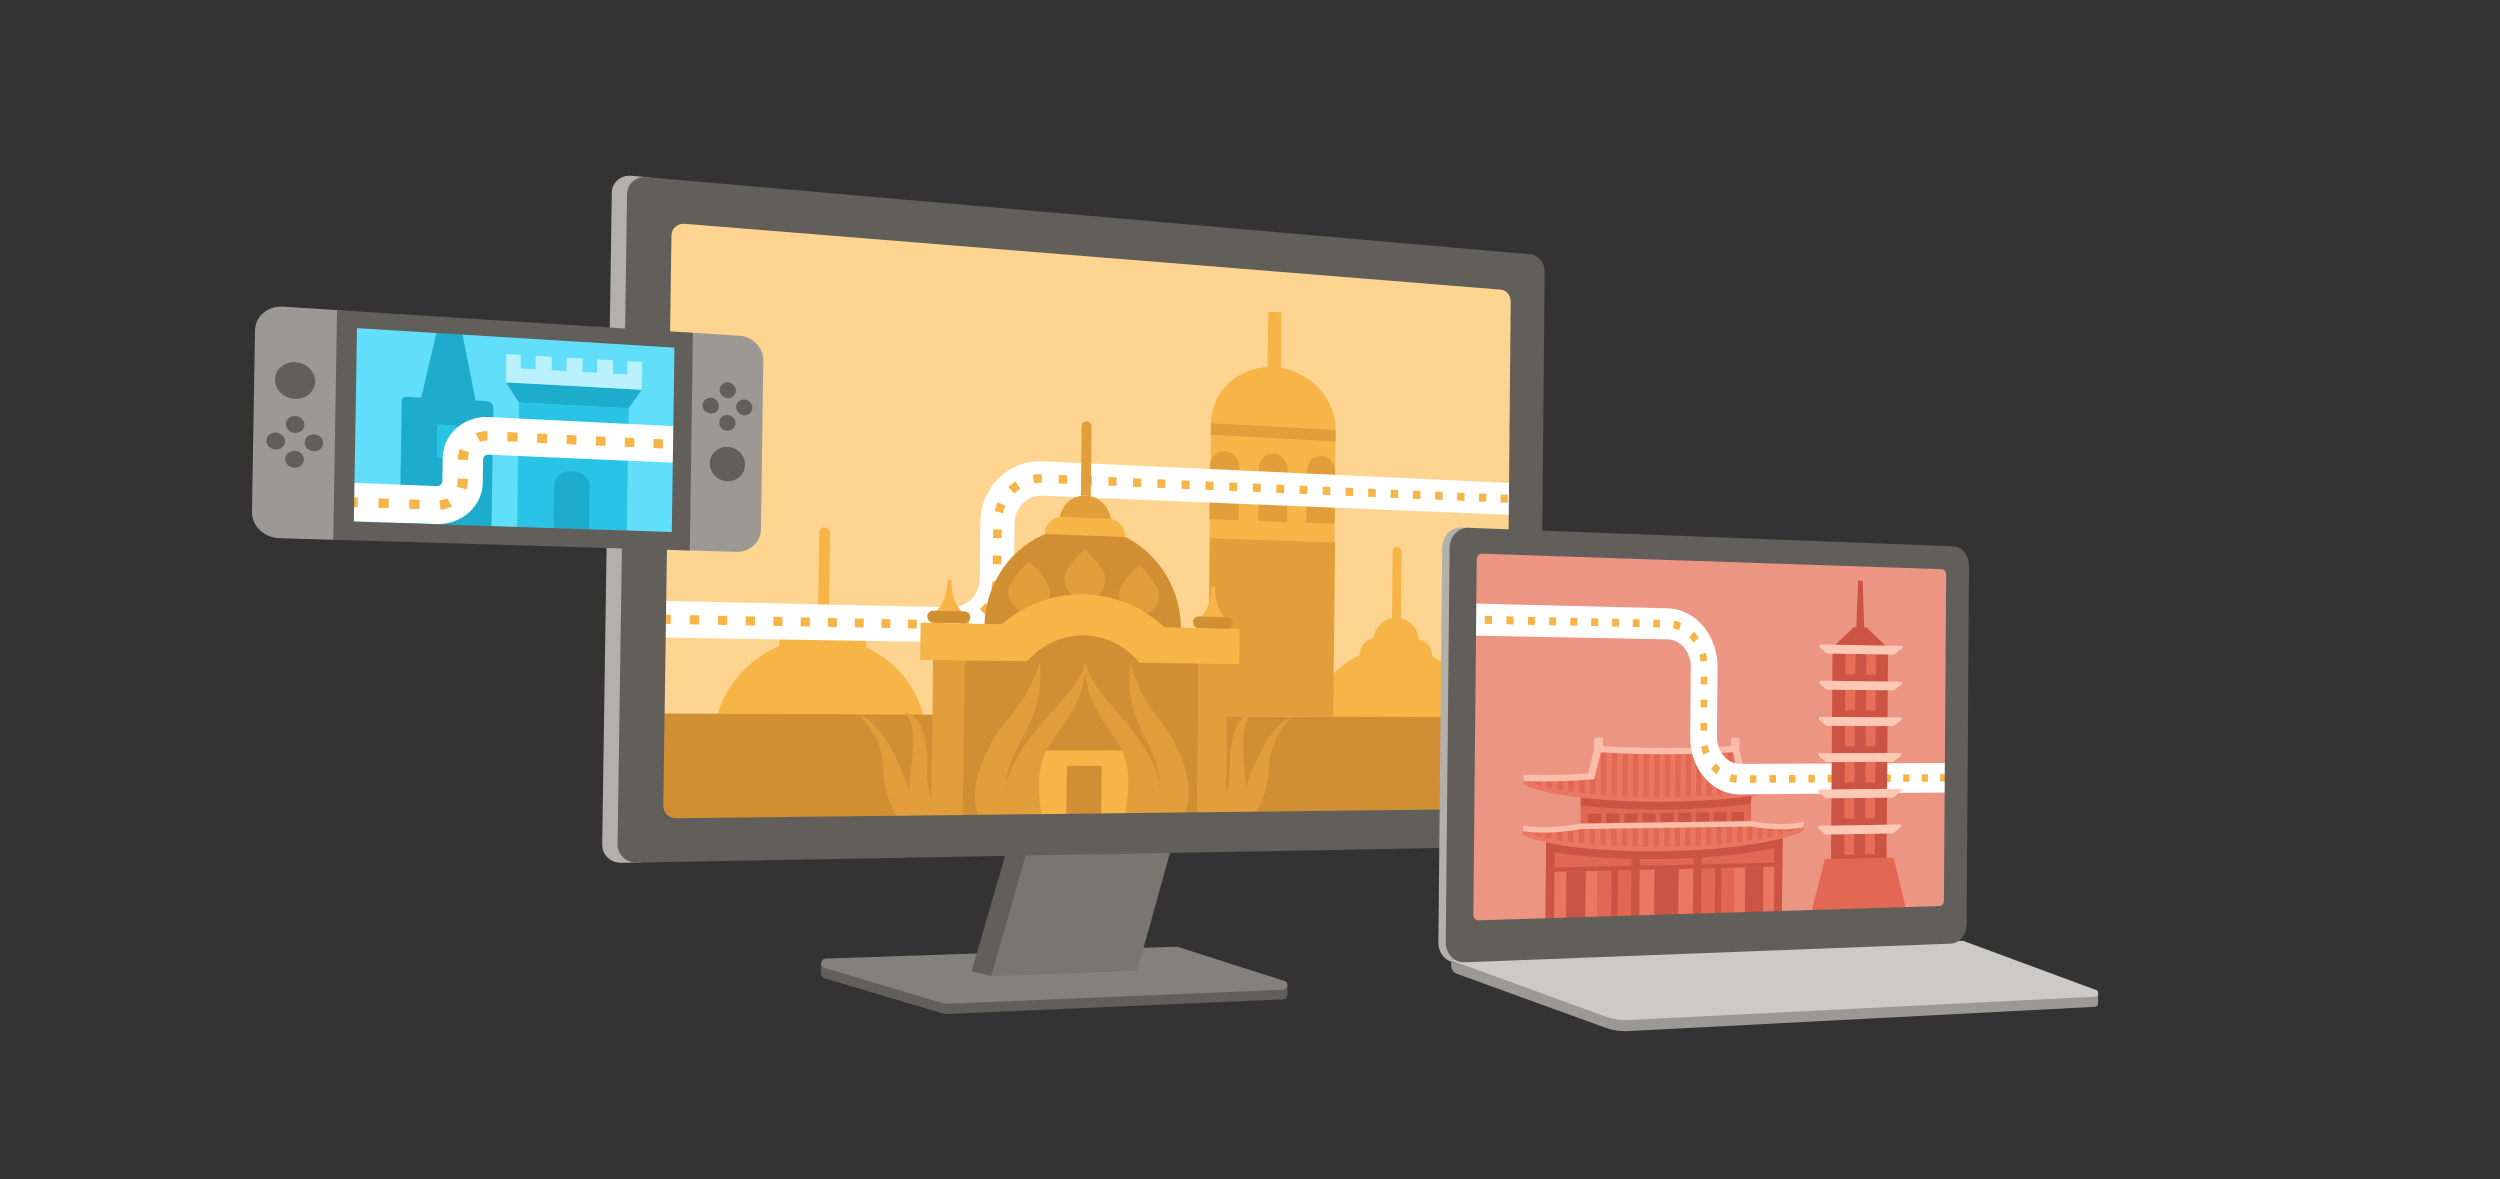 <?xml version="1.0" encoding="utf-8"?>
<!-- Generator: Adobe Illustrator 24.3.0, SVG Export Plug-In . SVG Version: 6.00 Build 0)  -->
<svg version="1.1" id="Layer_1" xmlns="http://www.w3.org/2000/svg" xmlns:xlink="http://www.w3.org/1999/xlink" x="0px" y="0px"
	 viewBox="0 0 636 300" style="enable-background:new 0 0 636 300;" xml:space="preserve">
<rect x="0" y="0" width="636" height="300" fill="#333333" stroke="none"/>
<style type="text/css">
	.st0{fill:#FBC977;}
	.st1{fill:#57AA9A;}
	.st2{fill:#F7B548;}
	.st3{fill:#6BA8F1;}
	.st4{fill:#BDD8F9;}
	.st5{fill:#8065E0;}
	.st6{fill:#FFFFFF;}
	.st7{fill:#1572E0;}
	.st8{fill:#B0D1F7;}
	.st9{fill:#FFD590;}
	.st10{fill:#7FD5CA;}
	.st11{fill:#D8E8FB;}
	.st12{fill:#C2E8E3;}
	.st13{fill:#FFECCD;}
	.st14{fill:#FEDEA7;}
	.st15{fill:#D1C5F4;}
	.st16{fill:#70D6E0;}
	.st17{fill:#25BACA;}
	.st18{fill:#1BA1B5;}
	.st19{fill:#8A6FE8;}
	.st20{fill:url(#SVGID_1_);}
	.st21{fill:#522CD5;}
	.st22{fill:url(#SVGID_2_);}
	.st23{fill:url(#SVGID_3_);}
	.st24{fill:url(#SVGID_4_);}
	.st25{fill:url(#SVGID_5_);}
	.st26{fill:#D8CFF7;}
	.st27{fill:#512BD4;}
	.st28{fill:url(#SVGID_6_);}
	.st29{fill:#A08BE8;}
	.st30{fill:url(#SVGID_7_);}
	.st31{fill:url(#SVGID_8_);}
	.st32{fill:url(#SVGID_9_);}
	.st33{fill:url(#SVGID_10_);}
	.st34{fill:url(#SVGID_11_);}
	.st35{fill:url(#SVGID_12_);}
	.st36{fill:#98C2F5;}
	.st37{fill:#0064DA;}
	.st38{fill:#3E8EED;}
	.st39{fill:#C7E0F4;}
	.st40{fill:#B3AFAB;}
	.st41{fill:#A7A4A0;}
	.st42{fill:#957EE6;}
	.st43{fill:#E5F0FC;}
	.st44{fill:#1DACCC;}
	.st45{fill:#76AFF2;}
	.st46{fill:#FCCF84;}
	.st47{fill:#8DBCF4;}
	.st48{fill:#E1DFDD;}
	.st49{fill:url(#SVGID_13_);}
	.st50{fill:url(#SVGID_14_);}
	.st51{fill:url(#SVGID_15_);}
	.st52{fill:url(#SVGID_16_);}
	.st53{fill:url(#SVGID_17_);}
	.st54{fill:url(#SVGID_18_);}
	.st55{fill:url(#SVGID_19_);}
	.st56{fill:url(#SVGID_20_);}
	.st57{fill:#C8C6C4;}
	.st58{fill:#605D5A;}
	.st59{fill:#797673;}
	.st60{fill:#64BFAF;}
	.st61{fill:#2CC7EA;}
	.st62{fill:url(#SVGID_21_);}
	.st63{fill:url(#SVGID_22_);}
	.st64{fill:url(#SVGID_23_);}
	.st65{fill:url(#SVGID_24_);}
	.st66{fill:url(#SVGID_25_);}
	.st67{fill:url(#SVGID_26_);}
	.st68{fill:#B6E3DE;}
	.st69{fill:#6FCFCE;}
	.st70{fill:#1FB1D1;}
	.st71{fill:url(#SVGID_27_);}
	.st72{fill:#FAC369;}
	.st73{fill:#E29E3B;}
	.st74{fill:#33D5F9;}
	.st75{fill:url(#SVGID_28_);}
	.st76{fill:url(#SVGID_29_);}
	.st77{fill:url(#SVGID_30_);}
	.st78{fill:url(#SVGID_31_);}
	.st79{fill:url(#SVGID_32_);}
	.st80{fill:url(#SVGID_33_);}
	.st81{fill:url(#SVGID_34_);}
	.st82{fill:url(#SVGID_35_);}
	.st83{fill:url(#SVGID_36_);}
	.st84{fill:url(#SVGID_37_);}
	.st85{fill:url(#SVGID_38_);}
	.st86{fill:#D0C5F3;}
	.st87{fill:url(#SVGID_39_);}
	.st88{fill:url(#SVGID_40_);}
	.st89{fill:url(#SVGID_41_);}
	.st90{fill:url(#SVGID_42_);}
	.st91{fill:#EEAB42;}
	.st92{fill:#E8A53F;}
	.st93{fill:#A3C9F6;}
	.st94{fill:url(#SVGID_43_);}
	.st95{fill:url(#SVGID_44_);}
	.st96{fill:url(#SVGID_45_);}
	.st97{fill:url(#SVGID_46_);}
	.st98{fill:url(#SVGID_47_);}
	.st99{fill:url(#SVGID_48_);}
	.st100{fill:url(#SVGID_49_);}
	.st101{fill:url(#SVGID_50_);}
	.st102{fill:#84817D;}
	.st103{fill:url(#SVGID_51_);}
	.st104{fill:url(#SVGID_52_);}
	.st105{fill:url(#SVGID_53_);}
	.st106{fill:url(#SVGID_54_);}
	.st107{fill:url(#SVGID_55_);}
	.st108{fill:url(#SVGID_56_);}
	.st109{fill:url(#SVGID_57_);}
	.st110{fill:url(#SVGID_58_);}
	.st111{fill:#BBACEF;}
	.st112{fill:url(#SVGID_59_);}
	.st113{fill:url(#SVGID_60_);}
	.st114{fill:url(#SVGID_61_);}
	.st115{fill:url(#SVGID_62_);}
	.st116{fill:url(#SVGID_63_);}
	.st117{fill:url(#SVGID_64_);}
	.st118{fill:url(#SVGID_65_);}
	.st119{fill:url(#SVGID_66_);}
	.st120{fill:url(#SVGID_67_);}
	.st121{fill:url(#SVGID_68_);}
	.st122{fill:url(#SVGID_69_);}
	.st123{fill:url(#SVGID_70_);}
	.st124{fill:url(#SVGID_71_);}
	.st125{fill:#CEDB59;}
	.st126{fill:#CCCAC7;}
	.st127{fill:#78881B;}
	.st128{fill:#9C9894;}
	.st129{fill:#EEF3C4;}
	.st130{fill:#B2C133;}
	.st131{fill:#D5E06D;}
	.st132{fill:#A4ECFC;}
	.st133{fill:#0B7891;}
	.st134{fill:#908D89;}
	.st135{fill:#DDDBDA;}
	.st136{fill:url(#SVGID_72_);}
	.st137{fill:url(#SVGID_73_);}
	.st138{fill:#56534F;}
	.st139{fill:#CAE0FA;}
	.st140{fill:#4995EE;}
	.st141{fill:#A7CBF6;}
	.st142{fill:#E86E58;}
	.st143{fill:#FAE969;}
	.st144{fill:#56A84F;}
	.st145{fill:none;stroke:#3085E9;stroke-width:2;stroke-miterlimit:10;}
	.st146{fill:#B2D5F8;}
	.st147{fill:#B2B2B2;}
	.st148{fill:url(#SVGID_74_);}
	.st149{fill:url(#SVGID_75_);}
	.st150{fill:url(#SVGID_76_);}
	.st151{fill:url(#SVGID_77_);}
	.st152{fill:url(#SVGID_78_);}
	.st153{fill:url(#SVGID_79_);}
	.st154{fill:url(#SVGID_80_);}
	.st155{fill:url(#SVGID_81_);}
	.st156{fill:url(#SVGID_82_);}
	.st157{fill:url(#SVGID_83_);}
	.st158{fill:url(#SVGID_84_);}
	.st159{fill:url(#SVGID_85_);}
	.st160{fill:url(#SVGID_86_);}
	.st161{fill:url(#SVGID_87_);}
	.st162{fill:url(#SVGID_88_);}
	.st163{fill:url(#SVGID_89_);}
	.st164{fill:#FFB900;}
	.st165{fill:#D5D3D0;}
	.st166{fill:none;stroke:#FF00FF;stroke-width:1.098;stroke-miterlimit:10;}
	.st167{fill:url(#SVGID_90_);}
	.st168{fill:#EA7F6B;}
	.st169{fill:#22B2C3;}
	.st170{fill:#DF6551;}
	.st171{fill:#F8BB55;}
	.st172{fill:#F8B84F;}
	.st173{fill:#40C9D6;}
	.st174{fill:#CC5444;}
	.st175{fill:#CFEFEB;}
	.st176{fill:#D3E7F8;}
	.st177{fill:#81B5F3;}
	.st178{fill:#4D4D4D;}
	.st179{fill:url(#SVGID_91_);}
	.st180{fill:#2980E7;}
	.st181{fill:#CFF1F5;}
	.st182{fill:#58D0DB;}
	.st183{fill:#28C2D1;}
	.st184{fill:#9FE4EB;}
	.st185{fill:#3097D8;}
	.st186{fill:url(#SVGID_92_);}
	.st187{fill:#939393;}
	.st188{fill:url(#SVGID_93_);}
	.st189{fill:#FEDBA1;}
	.st190{fill:#FAC670;}
	.st191{fill:#625F5B;}
	.st192{fill:#D69521;}
	.st193{fill:#7F7F7F;}
	.st194{fill:#505050;}
	.st195{fill:#D2D2D2;}
	.st196{fill:#848484;}
	.st197{fill:url(#SVGID_94_);}
	.st198{fill:#444444;}
	.st199{fill:#737373;}
	.st200{fill:url(#SVGID_95_);}
	.st201{fill:#549BEF;}
	.st202{fill:#6D6A66;}
	.st203{fill:#38776B;}
	.st204{fill:#9FE0D7;}
	.st205{fill:#45897C;}
	.st206{fill:#CFECE9;}
	.st207{fill:url(#SVGID_96_);}
	.st208{fill:url(#SVGID_97_);}
	.st209{fill:url(#SVGID_98_);}
	.st210{fill:url(#SVGID_99_);}
	.st211{fill:url(#SVGID_100_);}
	.st212{fill:url(#SVGID_101_);}
	.st213{fill:url(#SVGID_102_);}
	.st214{fill:url(#SVGID_103_);}
	.st215{fill:url(#SVGID_104_);}
	.st216{fill:url(#SVGID_105_);}
	.st217{fill:url(#SVGID_106_);}
	.st218{fill:url(#SVGID_107_);}
	.st219{fill:#29C3E5;}
	.st220{fill:#60DEFA;}
	.st221{fill:#0F849E;}
	.st222{fill:#D2F6FE;}
	.st223{fill:#179BB8;}
	.st224{fill:#AFE5DE;}
	.st225{fill:#AE9CEB;}
	.st226{fill:url(#SVGID_108_);}
	.st227{fill:#D6CDF5;}
	.st228{fill:none;stroke:#D6CDF5;stroke-width:2;stroke-miterlimit:10;}
	.st229{fill:#7354DD;}
	.st230{fill:#A8B82F;}
	.st231{fill:#C9BDF2;}
	.st232{fill:#8970E2;}
	.st233{fill:url(#SVGID_109_);}
	.st234{fill:#72ACF1;}
	.st235{fill:#57CACF;}
	.st236{fill:#FAF9F8;}
	.st237{fill:#4A4844;}
	.st238{fill:#797672;}
	.st239{fill:none;stroke:#72ACF1;stroke-width:2;stroke-miterlimit:10;}
	.st240{fill:url(#SVGID_110_);}
	.st241{fill:url(#SVGID_111_);}
	.st242{fill:url(#SVGID_112_);}
	.st243{fill:#C5D43B;}
	.st244{fill:#3085E9;}
	.st245{fill:none;stroke:#FFFFFF;stroke-width:2;stroke-miterlimit:10;}
	.st246{fill:url(#SVGID_113_);}
	.st247{fill:#42403C;}
	.st248{fill:url(#SVGID_114_);stroke:#625F5B;stroke-width:3;stroke-miterlimit:10;}
	.st249{fill:#E6E4E3;}
	.st250{fill:url(#SVGID_115_);}
	.st251{fill:url(#SVGID_116_);}
	.st252{fill:#8EE8FC;}
	.st253{fill:#927BE5;}
	.st254{fill:url(#SVGID_117_);}
	.st255{fill:url(#SVGID_118_);}
	.st256{fill:url(#SVGID_119_);}
	.st257{fill:url(#SVGID_120_);}
	.st258{fill:url(#SVGID_121_);}
	.st259{fill:url(#SVGID_122_);}
	.st260{fill:url(#SVGID_123_);}
	.st261{fill:url(#SVGID_124_);}
	.st262{fill:url(#SVGID_125_);}
	.st263{fill:url(#SVGID_126_);}
	.st264{fill:url(#SVGID_127_);}
	.st265{fill:#22B5D6;}
	.st266{fill-rule:evenodd;clip-rule:evenodd;fill:#848484;}
	.st267{fill-rule:evenodd;clip-rule:evenodd;fill:#29C3E5;}
	.st268{fill-rule:evenodd;clip-rule:evenodd;fill:#0078D7;}
	.st269{fill:#BBB8B4;}
	.st270{fill:none;}
	.st271{fill:#FDC9B5;}
	.st272{fill:#EB8875;}
	.st273{fill:url(#SVGID_128_);}
	.st274{fill:url(#SVGID_129_);}
	.st275{fill:url(#SVGID_130_);}
	.st276{fill:url(#SVGID_131_);}
	.st277{fill:url(#SVGID_132_);}
	.st278{fill:url(#SVGID_133_);}
	.st279{fill:url(#SVGID_134_);}
	.st280{fill:url(#SVGID_135_);}
	.st281{fill:url(#SVGID_136_);}
	.st282{fill:url(#SVGID_137_);}
	.st283{fill:url(#SVGID_138_);}
	.st284{fill:url(#SVGID_139_);}
	.st285{fill:url(#SVGID_140_);}
	.st286{fill:url(#SVGID_141_);}
	.st287{fill:url(#SVGID_142_);}
	.st288{fill:none;stroke:#FFFFFF;stroke-width:2.268;stroke-miterlimit:10;}
	.st289{fill:#FFEED0;}
	.st290{fill:#27BEE0;}
	.st291{fill:#BBF1FD;}
	.st292{fill:#24BADB;}
	.st293{fill:#77E3FB;}
	.st294{fill:#666666;}
	.st295{fill:#AACDF6;}
	.st296{fill:#E6E6E6;}
	.st297{fill:#7E62DF;}
	.st298{fill:url(#SVGID_143_);}
	.st299{fill:url(#SVGID_144_);}
	.st300{fill:#FCD18A;}
	.st301{fill:#D8E377;}
	.st302{fill:#DBE581;}
	.st303{fill:#81921F;}
	.st304{fill:#95A527;}
	.st305{fill-rule:evenodd;clip-rule:evenodd;fill:#A7A4A0;}
	.st306{fill:url(#SVGID_145_);}
	.st307{fill:url(#SVGID_146_);}
	.st308{fill:url(#SVGID_147_);}
	.st309{fill:#FDD490;}
	.st310{fill:#B3B3B3;}
	.st311{fill:#F09250;}
	.st312{fill:url(#SVGID_148_);}
	.st313{fill:url(#SVGID_149_);}
	.st314{fill:url(#SVGID_150_);}
	.st315{fill:url(#SVGID_151_);}
	.st316{fill:url(#SVGID_152_);}
	.st317{fill:#F2A694;}
	.st318{fill:#DC624F;}
	.st319{fill:#FDFDFD;}
	.st320{fill:#D0EDFD;}
	.st321{fill:none;stroke:#8065E0;stroke-width:3.536;stroke-miterlimit:10;}
	.st322{fill:url(#SVGID_153_);}
	.st323{fill:url(#SVGID_154_);}
	.st324{fill:url(#SVGID_155_);}
	.st325{fill:url(#SVGID_156_);}
	.st326{fill:url(#SVGID_157_);}
	.st327{fill:url(#SVGID_158_);}
	.st328{fill:url(#SVGID_159_);}
	.st329{fill:url(#SVGID_160_);}
	.st330{fill:none;stroke:#C8C6C4;stroke-width:0.195;stroke-miterlimit:10;}
	.st331{fill:url(#SVGID_161_);}
	.st332{fill:url(#SVGID_162_);}
	.st333{fill:url(#SVGID_163_);}
	.st334{fill:url(#SVGID_164_);}
	.st335{fill:url(#SVGID_165_);}
	.st336{fill:url(#SVGID_166_);}
	.st337{fill:url(#SVGID_167_);}
	.st338{fill:url(#SVGID_168_);}
	.st339{fill:url(#SVGID_169_);}
	.st340{fill:url(#SVGID_170_);}
	.st341{fill:url(#SVGID_171_);}
	.st342{fill:url(#SVGID_172_);}
	.st343{fill:url(#SVGID_173_);}
	.st344{fill:#0769DC;}
	.st345{fill:#60A2F0;}
	.st346{fill:#B5D5EA;}
	.st347{fill:#FFE5B9;}
	.st348{fill:#88DDE5;}
	.st349{fill:#1189A5;}
	.st350{fill:#222222;}
	.st351{fill:#00D8FF;}
	.st352{fill:url(#SVGID_174_);}
	.st353{fill:#F2F7FE;}
	.st354{fill:#DD0031;}
	.st355{fill:#C3002F;}
	.st356{fill:#EBA841;}
	.st357{fill:#ED9583;}
	.st358{fill:url(#SVGID_175_);}
	.st359{fill:#106EBE;}
	.st360{fill:url(#SVGID_176_);}
	.st361{fill:url(#SVGID_177_);}
	.st362{fill:#2B579A;}
	.st363{fill:url(#SVGID_178_);}
	.st364{fill:url(#SVGID_179_);}
	.st365{fill:url(#SVGID_180_);}
	.st366{fill:url(#SVGID_181_);}
	.st367{fill:url(#SVGID_182_);}
	.st368{fill:url(#SVGID_183_);}
	.st369{fill:url(#SVGID_184_);}
	.st370{fill:url(#SVGID_185_);}
	.st371{fill:url(#SVGID_186_);}
	.st372{fill:url(#SVGID_187_);}
	.st373{fill:url(#SVGID_188_);}
	.st374{fill:url(#SVGID_189_);}
	.st375{fill:url(#SVGID_190_);}
	.st376{fill:url(#SVGID_191_);}
	.st377{fill:#52A898;}
	.st378{fill:#BADBF9;}
	.st379{fill:#E1EFF9;}
	.st380{fill:#6FD0C3;}
	.st381{fill:#EFFAF8;}
	.st382{fill:url(#SVGID_192_);}
	.st383{fill:url(#SVGID_193_);}
	.st384{fill:url(#SVGID_194_);}
	.st385{fill:url(#SVGID_195_);}
	.st386{fill:url(#SVGID_196_);}
	.st387{fill:url(#SVGID_197_);}
	.st388{fill:url(#SVGID_198_);}
	.st389{fill:url(#SVGID_199_);}
	.st390{fill:url(#SVGID_200_);}
	.st391{fill:url(#SVGID_201_);}
	.st392{fill:url(#SVGID_202_);}
	.st393{fill:url(#SVGID_203_);}
	.st394{fill:url(#SVGID_204_);}
	.st395{fill:#C4C1BE;}
	.st396{fill:#9B86E7;}
	.st397{fill:#DF9B39;}
	.st398{fill:none;stroke:#FFFFFF;stroke-width:4;stroke-miterlimit:10;}
	.st399{fill:none;stroke:#FFFFFF;stroke-width:4;stroke-miterlimit:10;stroke-dasharray:4.222,6.333;}
	.st400{fill:none;stroke:#FFFFFF;stroke-width:4;stroke-miterlimit:10;stroke-dasharray:4.17,6.255;}
	.st401{fill:none;stroke:#FFFFFF;stroke-width:4;stroke-miterlimit:10;stroke-dasharray:4.227,6.34;}
	.st402{fill:none;stroke:#FFFFFF;stroke-width:4;stroke-miterlimit:10;stroke-dasharray:4.459,6.689;}
	.st403{fill:#4ADAFA;}
	.st404{fill:#EA7B66;}
	.st405{fill:#D8604D;}
	.st406{fill:#F6B29F;}
	.st407{fill:url(#SVGID_205_);}
	.st408{fill:#FFFFFF;stroke:#C5D43B;stroke-width:2;stroke-miterlimit:10;}
	.st409{fill-rule:evenodd;clip-rule:evenodd;fill:#BDD8F9;}
	.st410{fill-rule:evenodd;clip-rule:evenodd;fill:#76AFF2;}
	.st411{fill:url(#SVGID_206_);}
	.st412{fill:url(#SVGID_207_);}
	.st413{fill:url(#SVGID_208_);}
	.st414{fill:url(#SVGID_209_);}
	.st415{fill:url(#SVGID_210_);}
	.st416{fill:url(#SVGID_211_);}
	.st417{fill:url(#SVGID_212_);}
	.st418{fill:url(#SVGID_213_);}
	.st419{fill:url(#SVGID_214_);}
	.st420{fill:url(#SVGID_215_);}
	.st421{fill:url(#SVGID_216_);}
	.st422{fill:url(#SVGID_217_);}
	.st423{fill:url(#SVGID_218_);}
	.st424{fill:url(#SVGID_219_);}
	.st425{fill:url(#SVGID_220_);}
	.st426{fill:url(#SVGID_221_);}
	.st427{fill:#EC917E;}
	.st428{fill:#B53C33;}
	.st429{fill:url(#SVGID_222_);}
	.st430{fill:#F1A18E;}
	.st431{fill:url(#SVGID_223_);}
	.st432{fill:url(#SVGID_224_);}
	.st433{fill:url(#SVGID_225_);}
	.st434{fill:url(#SVGID_226_);}
	.st435{fill:url(#SVGID_227_);}
	.st436{fill:url(#SVGID_228_);}
	.st437{fill:url(#SVGID_229_);}
	.st438{fill:url(#SVGID_230_);}
	.st439{fill:url(#SVGID_231_);}
	.st440{fill:url(#SVGID_232_);}
	.st441{fill:url(#SVGID_233_);}
	.st442{fill:url(#SVGID_234_);}
	.st443{fill:url(#SVGID_235_);}
	.st444{fill:url(#SVGID_236_);}
	.st445{fill:url(#SVGID_237_);}
	.st446{fill:url(#SVGID_238_);}
	.st447{fill:url(#SVGID_239_);}
	.st448{fill:url(#SVGID_240_);}
	.st449{fill:url(#SVGID_241_);}
	.st450{fill:url(#SVGID_242_);}
	.st451{fill:url(#SVGID_243_);}
	.st452{fill:url(#SVGID_244_);}
	.st453{fill:url(#SVGID_245_);}
	.st454{fill:url(#SVGID_246_);}
	.st455{fill:url(#SVGID_247_);}
	.st456{fill:url(#SVGID_248_);}
	.st457{fill:url(#SVGID_249_);}
	.st458{fill:url(#SVGID_250_);}
	.st459{fill:url(#SVGID_251_);}
	.st460{fill:url(#SVGID_252_);}
	.st461{fill:#1BA6C5;}
	.st462{fill:url(#SVGID_253_);}
	.st463{fill-rule:evenodd;clip-rule:evenodd;fill:#BBF1FD;}
	.st464{fill:url(#SVGID_254_);}
	.st465{fill-rule:evenodd;clip-rule:evenodd;fill:#FFFFFF;}
	.st466{fill-rule:evenodd;clip-rule:evenodd;fill:#B2B2B2;}
	.st467{fill-rule:evenodd;clip-rule:evenodd;fill:#1DACCC;}
	.st468{fill:url(#SVGID_255_);}
	.st469{fill:url(#SVGID_256_);}
	.st470{fill:url(#SVGID_257_);}
	.st471{fill:url(#SVGID_258_);}
	.st472{fill:url(#SVGID_259_);}
	.st473{fill:url(#SVGID_260_);}
	.st474{fill:url(#SVGID_261_);}
	.st475{fill:url(#SVGID_262_);}
	.st476{fill:url(#SVGID_263_);}
	.st477{fill:url(#SVGID_264_);}
	.st478{fill:url(#SVGID_265_);}
	.st479{fill:url(#SVGID_266_);}
	.st480{fill:url(#SVGID_267_);}
	.st481{fill:url(#SVGID_268_);}
	.st482{fill:url(#SVGID_269_);}
	.st483{fill:#D55D4B;}
	.st484{fill:#FDD696;}
	.st485{fill:url(#SVGID_270_);}
	.st486{fill:url(#SVGID_271_);}
	.st487{fill:url(#SVGID_272_);}
	.st488{fill:url(#SVGID_273_);}
	.st489{fill:#5F5F5F;}
	.st490{fill:#F2F6D0;}
	.st491{fill:#227BE5;}
	.st492{fill:#E8FAFE;}
	.st493{fill:url(#SVGID_274_);}
	.st494{fill:url(#SVGID_275_);}
	.st495{fill:url(#SVGID_276_);}
	.st496{fill:url(#SVGID_277_);}
	.st497{fill:url(#SVGID_278_);}
	.st498{fill:url(#SVGID_279_);}
	.st499{fill:url(#SVGID_280_);}
	.st500{fill:url(#SVGID_281_);}
	.st501{fill:url(#SVGID_282_);}
	.st502{fill:url(#SVGID_283_);}
	.st503{fill:url(#SVGID_284_);}
	.st504{fill:url(#SVGID_285_);}
	.st505{fill:url(#SVGID_286_);}
	.st506{fill:url(#SVGID_287_);}
	.st507{fill:url(#SVGID_288_);}
	.st508{fill:url(#SVGID_289_);}
	.st509{fill:#0D7E98;}
	.st510{fill:#E56B56;}
	.st511{fill:#F9BE5C;}
	.st512{fill:#CB8930;}
	.st513{fill:none;stroke:#FFFFFF;stroke-width:2.861;stroke-miterlimit:10;}
	.st514{fill:none;stroke:#B3AFAB;stroke-width:1.43;stroke-linecap:round;stroke-linejoin:round;stroke-miterlimit:10;}
	.st515{fill-rule:evenodd;clip-rule:evenodd;fill:#F7B548;}
	.st516{fill:url(#SVGID_290_);}
	.st517{fill:url(#SVGID_291_);}
	.st518{fill:url(#SVGID_292_);}
	.st519{fill:url(#SVGID_293_);}
	.st520{fill:url(#SVGID_294_);}
	.st521{fill:url(#SVGID_295_);}
	.st522{fill:url(#SVGID_296_);}
	.st523{fill:url(#SVGID_297_);}
	.st524{fill:url(#SVGID_298_);}
	.st525{fill:url(#SVGID_299_);}
	.st526{fill:url(#SVGID_300_);}
	.st527{fill:url(#SVGID_301_);}
	.st528{fill:url(#SVGID_302_);}
	.st529{fill:url(#SVGID_303_);}
	.st530{fill:url(#SVGID_304_);}
	.st531{fill:url(#SVGID_305_);}
	.st532{fill:url(#SVGID_306_);}
	.st533{fill:url(#SVGID_307_);}
	.st534{fill:url(#SVGID_308_);}
	.st535{fill:url(#SVGID_309_);}
	.st536{fill:url(#SVGID_310_);}
	.st537{fill:url(#SVGID_311_);}
	.st538{fill:url(#SVGID_312_);}
	.st539{fill:url(#SVGID_313_);}
	.st540{fill:url(#SVGID_314_);}
	.st541{fill:url(#SVGID_315_);}
	.st542{fill:#138FAB;}
	.st543{fill:#B1E9EE;}
	.st544{fill:none;stroke:#FF00FF;stroke-width:37.753;stroke-miterlimit:10;}
	.st545{clip-path:url(#SVGID_317_);fill:#8065E0;}
	.st546{clip-path:url(#SVGID_317_);fill:#7F64E0;}
	.st547{clip-path:url(#SVGID_317_);fill:#7F63E0;}
	.st548{clip-path:url(#SVGID_317_);fill:#7E63DF;}
	.st549{clip-path:url(#SVGID_317_);fill:#7D62DF;}
	.st550{clip-path:url(#SVGID_317_);fill:#7D61DF;}
	.st551{clip-path:url(#SVGID_317_);fill:#7C60DF;}
	.st552{clip-path:url(#SVGID_317_);fill:#7B5FDF;}
	.st553{clip-path:url(#SVGID_317_);fill:#7B5EDF;}
	.st554{clip-path:url(#SVGID_317_);fill:#7A5DDE;}
	.st555{clip-path:url(#SVGID_317_);fill:#795CDE;}
	.st556{clip-path:url(#SVGID_317_);fill:#785BDE;}
	.st557{clip-path:url(#SVGID_317_);fill:#775ADE;}
	.st558{clip-path:url(#SVGID_317_);fill:#7659DD;}
	.st559{clip-path:url(#SVGID_317_);fill:#7658DD;}
	.st560{clip-path:url(#SVGID_317_);fill:#7557DD;}
	.st561{clip-path:url(#SVGID_317_);fill:#7456DD;}
	.st562{clip-path:url(#SVGID_317_);fill:#7355DC;}
	.st563{clip-path:url(#SVGID_317_);fill:#7254DC;}
	.st564{clip-path:url(#SVGID_317_);fill:#7153DC;}
	.st565{clip-path:url(#SVGID_317_);fill:#7051DC;}
	.st566{clip-path:url(#SVGID_317_);fill:#6F50DB;}
	.st567{clip-path:url(#SVGID_317_);fill:#6E4FDB;}
	.st568{clip-path:url(#SVGID_317_);fill:#6D4EDB;}
	.st569{clip-path:url(#SVGID_317_);fill:#6C4DDB;}
	.st570{clip-path:url(#SVGID_317_);fill:#6B4BDA;}
	.st571{clip-path:url(#SVGID_317_);fill:#6A4ADA;}
	.st572{clip-path:url(#SVGID_317_);fill:#6949DA;}
	.st573{clip-path:url(#SVGID_317_);fill:#6848DA;}
	.st574{clip-path:url(#SVGID_317_);fill:#6746D9;}
	.st575{clip-path:url(#SVGID_317_);fill:#6645D9;}
	.st576{clip-path:url(#SVGID_317_);fill:#6544D9;}
	.st577{clip-path:url(#SVGID_317_);fill:#6443D9;}
	.st578{clip-path:url(#SVGID_317_);fill:#6442D8;}
	.st579{clip-path:url(#SVGID_317_);fill:#6341D8;}
	.st580{clip-path:url(#SVGID_317_);fill:#6240D8;}
	.st581{clip-path:url(#SVGID_317_);fill:#613FD8;}
	.st582{clip-path:url(#SVGID_317_);fill:#603ED8;}
	.st583{clip-path:url(#SVGID_317_);fill:#603DD7;}
	.st584{clip-path:url(#SVGID_317_);fill:#5F3CD7;}
	.st585{clip-path:url(#SVGID_317_);fill:#5E3BD7;}
	.st586{clip-path:url(#SVGID_317_);fill:#5D3AD7;}
	.st587{clip-path:url(#SVGID_317_);fill:#5C39D7;}
	.st588{clip-path:url(#SVGID_317_);fill:#5B38D6;}
	.st589{clip-path:url(#SVGID_317_);fill:#5A37D6;}
	.st590{clip-path:url(#SVGID_317_);fill:#5A36D6;}
	.st591{clip-path:url(#SVGID_317_);fill:#5935D6;}
	.st592{clip-path:url(#SVGID_317_);fill:#5834D6;}
	.st593{clip-path:url(#SVGID_317_);fill:#5732D5;}
	.st594{clip-path:url(#SVGID_317_);fill:#5631D5;}
	.st595{clip-path:url(#SVGID_317_);fill:#5530D5;}
	.st596{clip-path:url(#SVGID_317_);fill:#542FD5;}
	.st597{clip-path:url(#SVGID_317_);fill:#542ED5;}
	.st598{clip-path:url(#SVGID_317_);fill:#532DD4;}
	.st599{clip-path:url(#SVGID_317_);fill:#522CD4;}
	.st600{clip-path:url(#SVGID_317_);fill:#512BD4;}
	.st601{fill:#63D3DE;}
	.st602{fill:url(#SVGID_318_);}
	.st603{fill:url(#SVGID_319_);}
	.st604{fill:url(#SVGID_320_);}
	.st605{fill:none;stroke:#FF00FF;stroke-width:39.664;stroke-miterlimit:10;}
	.st606{fill:url(#SVGID_321_);}
	.st607{fill:url(#SVGID_322_);}
	.st608{fill:url(#SVGID_323_);}
	.st609{fill:url(#SVGID_324_);}
	.st610{fill:url(#SVGID_325_);}
	.st611{fill:url(#SVGID_326_);}
	.st612{fill:url(#SVGID_327_);}
	.st613{fill:url(#SVGID_328_);}
	.st614{fill:url(#SVGID_329_);}
	.st615{fill:url(#SVGID_330_);}
	.st616{fill:url(#SVGID_331_);}
	.st617{fill:#9EAE2B;}
	.st618{fill:url(#SVGID_332_);}
	.st619{fill:url(#SVGID_333_);}
	.st620{fill:url(#SVGID_334_);}
	.st621{fill:url(#SVGID_335_);}
	.st622{fill:url(#SVGID_336_);}
	.st623{fill:url(#SVGID_337_);}
	.st624{fill:url(#SVGID_338_);}
	.st625{fill:url(#SVGID_339_);}
	.st626{fill:url(#SVGID_340_);}
	.st627{fill:url(#SVGID_341_);}
	.st628{fill:url(#SVGID_342_);}
	.st629{fill:url(#SVGID_343_);}
	.st630{fill:url(#SVGID_344_);}
	.st631{fill:url(#SVGID_345_);}
	.st632{fill:url(#SVGID_346_);}
	.st633{fill:url(#SVGID_347_);}
	.st634{fill:#D8F3FE;}
	.st635{fill:#085A7E;}
	.st636{fill:#E1EA95;}
	.st637{fill:#FEE0AD;}
	.st638{fill:#8E7A6F;}
	.st639{fill:#191717;}
	.st640{fill:#F0DB4F;}
	.st641{fill:#323330;}
	.st642{fill:url(#SVGID_348_);}
	.st643{fill:url(#SVGID_349_);}
	.st644{fill:url(#SVGID_350_);}
	.st645{fill:url(#SVGID_351_);}
	.st646{fill:url(#SVGID_352_);}
	.st647{fill:url(#SVGID_353_);}
	.st648{fill:url(#SVGID_354_);}
	.st649{fill:url(#SVGID_355_);}
	.st650{fill:url(#SVGID_356_);}
	.st651{fill:url(#SVGID_357_);}
	.st652{fill:url(#SVGID_358_);}
	.st653{fill:url(#SVGID_359_);}
	.st654{fill:#8577E5;}
	.st655{fill:url(#SVGID_360_);}
	.st656{fill:#263619;}
	.st657{fill:#6E7F17;}
	.st658{fill:#EEEDEC;}
	.st659{fill:#DEE88B;}
	.st660{fill:url(#SVGID_361_);}
	.st661{fill:none;stroke:#FFFFFF;stroke-width:3.008;stroke-linecap:round;stroke-linejoin:round;stroke-miterlimit:10;}
	.st662{fill:none;stroke:#FFFFFF;stroke-width:3.567;stroke-linecap:round;stroke-linejoin:round;stroke-miterlimit:10;}
	.st663{fill:#F7F6F6;}
	.st664{fill:#CBD94F;}
	.st665{fill:#CF5746;}
	.st666{fill:#ED8422;}
	.st667{fill-rule:evenodd;clip-rule:evenodd;fill:#A3C9F6;}
	.st668{fill:url(#SVGID_362_);}
	.st669{fill-rule:evenodd;clip-rule:evenodd;fill:#549BEF;}
	.st670{fill:#FDD99C;}
	.st671{fill:#C4832D;}
	.st672{fill:#FFF2DC;}
	.st673{fill:#1595B2;}
	.st674{fill:url(#SVGID_363_);}
	.st675{fill:url(#SVGID_364_);}
	.st676{fill:url(#SVGID_365_);}
	.st677{fill:url(#SVGID_366_);}
	.st678{fill:url(#SVGID_367_);}
	.st679{fill:url(#SVGID_368_);}
	.st680{fill:url(#SVGID_369_);}
	.st681{fill:url(#SVGID_370_);}
	.st682{fill:url(#SVGID_371_);}
	.st683{fill:url(#SVGID_372_);}
	.st684{fill:url(#SVGID_373_);}
	.st685{fill:url(#SVGID_374_);}
	.st686{fill:url(#SVGID_375_);}
	.st687{fill:#EDF7F6;}
	.st688{fill:url(#SVGID_376_);}
	.st689{fill:url(#SVGID_377_);}
	.st690{fill:#E97762;}
	.st691{fill:url(#SVGID_378_);}
	.st692{fill:url(#SVGID_379_);}
	.st693{fill:url(#SVGID_380_);}
	.st694{fill:url(#SVGID_381_);}
	.st695{fill:url(#SVGID_382_);}
	.st696{fill:url(#SVGID_383_);}
	.st697{fill:url(#SVGID_384_);}
	.st698{fill:url(#SVGID_385_);}
	.st699{fill:url(#SVGID_386_);}
	.st700{fill:url(#SVGID_387_);}
	.st701{fill:url(#SVGID_388_);}
	.st702{fill:#A2AD6D;}
	.st703{fill:#E3646A;}
	.st704{fill:#889643;}
	.st705{fill:#EE8F94;}
	.st706{fill:url(#SVGID_389_);}
	.st707{fill:url(#SVGID_390_);}
	.st708{fill:#1C77E2;}
	.st709{fill:#D18F33;}
	.st710{fill:none;stroke:#C740B6;stroke-width:2.065;stroke-miterlimit:10;}
	.st711{fill:#E26854;}
	.st712{fill:#F9BDAA;}
	.st713{fill:url(#SVGID_391_);}
	.st714{fill:url(#SVGID_392_);}
	.st715{fill:#519F90;}
	.st716{fill:#4E9A8B;}
	.st717{fill:none;stroke:#C2E8E3;stroke-width:1.576;stroke-miterlimit:10;}
	.st718{fill:url(#SVGID_393_);}
	.st719{fill:url(#SVGID_394_);}
	.st720{fill:url(#SVGID_395_);}
	.st721{fill:url(#SVGID_396_);}
	.st722{fill:url(#SVGID_397_);}
	.st723{fill:none;stroke:#FF00FF;stroke-width:29.908;stroke-miterlimit:10;}
	.st724{fill:url(#SVGID_398_);}
	.st725{fill:url(#SVGID_399_);}
	.st726{fill:url(#SVGID_400_);}
	.st727{fill:url(#SVGID_401_);}
	.st728{fill:url(#SVGID_402_);}
	.st729{fill:url(#SVGID_403_);}
	.st730{fill:url(#SVGID_404_);}
	.st731{fill:url(#SVGID_405_);}
	.st732{fill:url(#SVGID_406_);}
	.st733{fill:#2B88D8;}
	.st734{fill:url(#SVGID_407_);}
	.st735{fill:url(#SVGID_408_);}
	.st736{fill:url(#SVGID_409_);}
	.st737{fill:url(#SVGID_410_);}
	.st738{fill:url(#SVGID_411_);}
	.st739{fill:url(#SVGID_412_);}
	.st740{fill:url(#SVGID_413_);}
	.st741{fill:url(#SVGID_414_);}
	.st742{fill:url(#SVGID_415_);}
	.st743{fill:url(#SVGID_416_);}
	.st744{fill:url(#SVGID_417_);}
	.st745{fill:url(#SVGID_418_);}
	.st746{fill:url(#SVGID_419_);}
	.st747{fill:url(#SVGID_420_);}
	.st748{fill:url(#SVGID_421_);}
	.st749{fill:url(#SVGID_422_);}
	.st750{fill:url(#SVGID_423_);}
	.st751{fill:#F0AE00;}
	.st752{fill:#3F3C38;}
	.st753{fill:#BBCB37;}
	.st754{fill:url(#SVGID_424_);}
	.st755{fill:url(#SVGID_425_);}
	.st756{fill:url(#SVGID_426_);}
	.st757{fill:url(#SVGID_427_);}
	.st758{fill:url(#SVGID_428_);}
	.st759{fill:url(#SVGID_429_);}
	.st760{fill:url(#SVGID_430_);}
	.st761{fill:url(#SVGID_431_);}
	.st762{fill:url(#SVGID_432_);}
	.st763{fill:url(#SVGID_433_);}
	.st764{fill:url(#SVGID_434_);}
	.st765{fill:url(#SVGID_435_);}
	.st766{fill:url(#SVGID_436_);}
	.st767{fill:url(#SVGID_437_);}
	.st768{fill:url(#SVGID_438_);}
	.st769{fill:url(#SVGID_439_);}
	.st770{fill:#F4AC99;}
	.st771{fill:url(#SVGID_440_);}
	.st772{fill:url(#SVGID_441_);}
	.st773{fill:url(#SVGID_442_);}
	.st774{fill:url(#SVGID_443_);}
	.st775{fill:url(#SVGID_444_);}
	.st776{fill:url(#SVGID_445_);}
	.st777{clip-path:url(#SVGID_447_);fill:#8065E0;}
	.st778{clip-path:url(#SVGID_447_);fill:#7F64E0;}
	.st779{clip-path:url(#SVGID_447_);fill:#7F63E0;}
	.st780{clip-path:url(#SVGID_447_);fill:#7E63DF;}
	.st781{clip-path:url(#SVGID_447_);fill:#7D62DF;}
	.st782{clip-path:url(#SVGID_447_);fill:#7D61DF;}
	.st783{clip-path:url(#SVGID_447_);fill:#7C60DF;}
	.st784{clip-path:url(#SVGID_447_);fill:#7B5FDF;}
	.st785{clip-path:url(#SVGID_447_);fill:#7B5EDF;}
	.st786{clip-path:url(#SVGID_447_);fill:#7A5DDE;}
	.st787{clip-path:url(#SVGID_447_);fill:#795CDE;}
	.st788{clip-path:url(#SVGID_447_);fill:#785BDE;}
	.st789{clip-path:url(#SVGID_447_);fill:#775ADE;}
	.st790{clip-path:url(#SVGID_447_);fill:#7659DD;}
	.st791{clip-path:url(#SVGID_447_);fill:#7658DD;}
	.st792{clip-path:url(#SVGID_447_);fill:#7557DD;}
	.st793{clip-path:url(#SVGID_447_);fill:#7456DD;}
	.st794{clip-path:url(#SVGID_447_);fill:#7355DC;}
	.st795{clip-path:url(#SVGID_447_);fill:#7254DC;}
	.st796{clip-path:url(#SVGID_447_);fill:#7153DC;}
	.st797{clip-path:url(#SVGID_447_);fill:#7051DC;}
	.st798{clip-path:url(#SVGID_447_);fill:#6F50DB;}
	.st799{clip-path:url(#SVGID_447_);fill:#6E4FDB;}
	.st800{clip-path:url(#SVGID_447_);fill:#6D4EDB;}
	.st801{clip-path:url(#SVGID_447_);fill:#6C4DDB;}
	.st802{clip-path:url(#SVGID_447_);fill:#6B4BDA;}
	.st803{clip-path:url(#SVGID_447_);fill:#6A4ADA;}
	.st804{clip-path:url(#SVGID_447_);fill:#6949DA;}
	.st805{clip-path:url(#SVGID_447_);fill:#6848DA;}
	.st806{clip-path:url(#SVGID_447_);fill:#6746D9;}
	.st807{clip-path:url(#SVGID_447_);fill:#6645D9;}
	.st808{clip-path:url(#SVGID_447_);fill:#6544D9;}
	.st809{clip-path:url(#SVGID_447_);fill:#6443D9;}
	.st810{clip-path:url(#SVGID_447_);fill:#6442D8;}
	.st811{clip-path:url(#SVGID_447_);fill:#6341D8;}
	.st812{clip-path:url(#SVGID_447_);fill:#6240D8;}
	.st813{clip-path:url(#SVGID_447_);fill:#613FD8;}
	.st814{clip-path:url(#SVGID_447_);fill:#603ED8;}
	.st815{clip-path:url(#SVGID_447_);fill:#603DD7;}
	.st816{clip-path:url(#SVGID_447_);fill:#5F3CD7;}
	.st817{clip-path:url(#SVGID_447_);fill:#5E3BD7;}
	.st818{clip-path:url(#SVGID_447_);fill:#5D3AD7;}
	.st819{clip-path:url(#SVGID_447_);fill:#5C39D7;}
	.st820{clip-path:url(#SVGID_447_);fill:#5B38D6;}
	.st821{clip-path:url(#SVGID_447_);fill:#5A37D6;}
	.st822{clip-path:url(#SVGID_447_);fill:#5A36D6;}
	.st823{clip-path:url(#SVGID_447_);fill:#5935D6;}
	.st824{clip-path:url(#SVGID_447_);fill:#5834D6;}
	.st825{clip-path:url(#SVGID_447_);fill:#5732D5;}
	.st826{clip-path:url(#SVGID_447_);fill:#5631D5;}
	.st827{clip-path:url(#SVGID_447_);fill:#5530D5;}
	.st828{clip-path:url(#SVGID_447_);fill:#542FD5;}
	.st829{clip-path:url(#SVGID_447_);fill:#542ED5;}
	.st830{clip-path:url(#SVGID_447_);fill:#532DD4;}
	.st831{clip-path:url(#SVGID_447_);fill:#522CD4;}
	.st832{clip-path:url(#SVGID_447_);fill:#512BD4;}
	.st833{fill:url(#SVGID_448_);}
	.st834{clip-path:url(#SVGID_450_);fill:#8065E0;}
	.st835{clip-path:url(#SVGID_450_);fill:#7F64E0;}
	.st836{clip-path:url(#SVGID_450_);fill:#7F63E0;}
	.st837{clip-path:url(#SVGID_450_);fill:#7E63DF;}
	.st838{clip-path:url(#SVGID_450_);fill:#7D62DF;}
	.st839{clip-path:url(#SVGID_450_);fill:#7D61DF;}
	.st840{clip-path:url(#SVGID_450_);fill:#7C60DF;}
	.st841{clip-path:url(#SVGID_450_);fill:#7B5FDF;}
	.st842{clip-path:url(#SVGID_450_);fill:#7B5EDF;}
	.st843{clip-path:url(#SVGID_450_);fill:#7A5DDE;}
	.st844{clip-path:url(#SVGID_450_);fill:#795CDE;}
	.st845{clip-path:url(#SVGID_450_);fill:#785BDE;}
	.st846{clip-path:url(#SVGID_450_);fill:#775ADE;}
	.st847{clip-path:url(#SVGID_450_);fill:#7659DD;}
	.st848{clip-path:url(#SVGID_450_);fill:#7658DD;}
	.st849{clip-path:url(#SVGID_450_);fill:#7557DD;}
	.st850{clip-path:url(#SVGID_450_);fill:#7456DD;}
	.st851{clip-path:url(#SVGID_450_);fill:#7355DC;}
	.st852{clip-path:url(#SVGID_450_);fill:#7254DC;}
	.st853{clip-path:url(#SVGID_450_);fill:#7153DC;}
	.st854{clip-path:url(#SVGID_450_);fill:#7051DC;}
	.st855{clip-path:url(#SVGID_450_);fill:#6F50DB;}
	.st856{clip-path:url(#SVGID_450_);fill:#6E4FDB;}
	.st857{clip-path:url(#SVGID_450_);fill:#6D4EDB;}
	.st858{clip-path:url(#SVGID_450_);fill:#6C4DDB;}
	.st859{clip-path:url(#SVGID_450_);fill:#6B4BDA;}
	.st860{clip-path:url(#SVGID_450_);fill:#6A4ADA;}
	.st861{clip-path:url(#SVGID_450_);fill:#6949DA;}
	.st862{clip-path:url(#SVGID_450_);fill:#6848DA;}
	.st863{clip-path:url(#SVGID_450_);fill:#6746D9;}
	.st864{clip-path:url(#SVGID_450_);fill:#6645D9;}
	.st865{clip-path:url(#SVGID_450_);fill:#6544D9;}
	.st866{clip-path:url(#SVGID_450_);fill:#6443D9;}
	.st867{clip-path:url(#SVGID_450_);fill:#6442D8;}
	.st868{clip-path:url(#SVGID_450_);fill:#6341D8;}
	.st869{clip-path:url(#SVGID_450_);fill:#6240D8;}
	.st870{clip-path:url(#SVGID_450_);fill:#613FD8;}
	.st871{clip-path:url(#SVGID_450_);fill:#603ED8;}
	.st872{clip-path:url(#SVGID_450_);fill:#603DD7;}
	.st873{clip-path:url(#SVGID_450_);fill:#5F3CD7;}
	.st874{clip-path:url(#SVGID_450_);fill:#5E3BD7;}
	.st875{clip-path:url(#SVGID_450_);fill:#5D3AD7;}
	.st876{clip-path:url(#SVGID_450_);fill:#5C39D7;}
	.st877{clip-path:url(#SVGID_450_);fill:#5B38D6;}
	.st878{clip-path:url(#SVGID_450_);fill:#5A37D6;}
	.st879{clip-path:url(#SVGID_450_);fill:#5A36D6;}
	.st880{clip-path:url(#SVGID_450_);fill:#5935D6;}
	.st881{clip-path:url(#SVGID_450_);fill:#5834D6;}
	.st882{clip-path:url(#SVGID_450_);fill:#5732D5;}
	.st883{clip-path:url(#SVGID_450_);fill:#5631D5;}
	.st884{clip-path:url(#SVGID_450_);fill:#5530D5;}
	.st885{clip-path:url(#SVGID_450_);fill:#542FD5;}
	.st886{clip-path:url(#SVGID_450_);fill:#542ED5;}
	.st887{clip-path:url(#SVGID_450_);fill:#532DD4;}
	.st888{clip-path:url(#SVGID_450_);fill:#522CD4;}
	.st889{clip-path:url(#SVGID_450_);fill:#512BD4;}
	.st890{fill:url(#SVGID_451_);}
	.st891{fill:url(#SVGID_452_);}
	.st892{fill:url(#SVGID_453_);}
	.st893{fill:url(#SVGID_454_);}
	.st894{fill:url(#SVGID_455_);}
	.st895{fill:url(#SVGID_456_);}
	.st896{fill:url(#SVGID_457_);}
	.st897{fill:url(#SVGID_458_);}
	.st898{fill:url(#SVGID_459_);}
	.st899{fill:url(#SVGID_460_);}
	.st900{fill:url(#SVGID_461_);}
	.st901{fill:url(#SVGID_462_);}
	.st902{fill:url(#SVGID_463_);}
	.st903{fill:url(#SVGID_464_);}
	.st904{fill:url(#SVGID_465_);}
	.st905{fill:url(#SVGID_466_);}
	.st906{fill:url(#SVGID_467_);}
	.st907{fill:url(#SVGID_468_);}
	.st908{fill:url(#SVGID_469_);}
	.st909{fill:#EB8470;}
	.st910{fill:url(#SVGID_470_);}
	.st911{fill:url(#SVGID_471_);}
	.st912{fill:url(#SVGID_472_);}
	.st913{fill:url(#SVGID_473_);}
	.st914{fill:url(#SVGID_474_);}
	.st915{fill:url(#SVGID_475_);}
	.st916{fill:url(#SVGID_476_);}
	.st917{fill:url(#SVGID_477_);}
	.st918{fill:url(#SVGID_478_);}
	.st919{fill:url(#SVGID_479_);}
	.st920{fill:url(#SVGID_480_);}
	.st921{fill:url(#SVGID_481_);}
	.st922{fill:url(#SVGID_482_);}
	.st923{fill:url(#SVGID_483_);}
	.st924{fill:url(#SVGID_484_);}
	.st925{fill:url(#SVGID_485_);}
	.st926{fill:url(#SVGID_486_);}
	.st927{fill:url(#SVGID_487_);}
	.st928{fill:url(#SVGID_488_);}
	.st929{fill:url(#SVGID_489_);}
	.st930{fill:url(#SVGID_490_);}
	.st931{fill:url(#SVGID_491_);}
	.st932{fill:url(#SVGID_492_);}
	.st933{fill:url(#SVGID_493_);}
	.st934{fill:url(#SVGID_494_);}
	.st935{fill:url(#SVGID_495_);}
	.st936{fill:url(#SVGID_496_);}
	.st937{fill:url(#SVGID_497_);}
	.st938{fill:url(#SVGID_498_);}
	.st939{fill:url(#SVGID_499_);}
	.st940{fill:url(#SVGID_500_);}
	.st941{fill:url(#SVGID_501_);}
	.st942{fill:url(#SVGID_502_);}
	.st943{fill:url(#SVGID_503_);}
	.st944{fill:url(#SVGID_504_);}
	.st945{fill:url(#SVGID_505_);}
	.st946{fill:url(#SVGID_506_);}
	.st947{fill:url(#SVGID_507_);}
	.st948{fill:url(#SVGID_508_);}
	.st949{fill:url(#SVGID_509_);}
	.st950{fill:url(#SVGID_510_);}
	.st951{fill:url(#SVGID_511_);}
	.st952{fill:url(#SVGID_512_);}
	.st953{fill:url(#SVGID_513_);}
	.st954{fill:url(#SVGID_514_);}
	.st955{fill:url(#SVGID_515_);}
	.st956{fill:url(#SVGID_516_);}
	.st957{fill:url(#SVGID_517_);}
	.st958{fill:url(#SVGID_518_);}
	.st959{fill:url(#SVGID_519_);}
	.st960{fill:url(#SVGID_520_);}
	.st961{fill:url(#SVGID_521_);}
	.st962{fill:url(#SVGID_522_);}
	.st963{fill:url(#SVGID_523_);}
	.st964{fill:url(#SVGID_524_);}
	.st965{fill:url(#SVGID_525_);}
	.st966{fill:url(#SVGID_526_);}
	.st967{fill:url(#SVGID_527_);}
	.st968{fill:url(#SVGID_528_);}
	.st969{fill:url(#SVGID_529_);}
	.st970{fill:url(#SVGID_530_);}
	.st971{fill:url(#SVGID_531_);}
	.st972{fill:url(#SVGID_532_);}
	.st973{fill:url(#SVGID_533_);}
	.st974{fill:url(#SVGID_534_);}
	.st975{fill:url(#SVGID_535_);}
	.st976{fill:url(#SVGID_536_);}
	.st977{fill:url(#SVGID_537_);}
	.st978{fill:url(#SVGID_538_);}
	.st979{fill:url(#SVGID_539_);}
	.st980{fill:url(#SVGID_540_);}
	.st981{fill:url(#SVGID_541_);}
	.st982{fill:url(#SVGID_542_);}
	.st983{fill:#F9C163;}
	.st984{fill:url(#SVGID_543_);}
	.st985{fill:#E6F2FC;}
	.st986{fill:url(#SVGID_544_);}
	.st987{fill:url(#SVGID_545_);}
	.st988{fill:url(#SVGID_546_);}
	.st989{fill:url(#SVGID_547_);}
	.st990{fill:url(#SVGID_548_);}
	.st991{fill:url(#SVGID_549_);}
	.st992{fill:none;stroke:#908D89;stroke-width:2;stroke-miterlimit:10;}
	.st993{fill:url(#SVGID_550_);}
	.st994{fill:url(#SVGID_551_);}
	.st995{fill:url(#SVGID_552_);}
	.st996{fill:url(#SVGID_553_);}
	.st997{fill:url(#SVGID_554_);}
	.st998{fill:url(#SVGID_555_);}
	.st999{fill:url(#SVGID_556_);}
	.st1000{fill:url(#SVGID_557_);}
	.st1001{fill:url(#SVGID_558_);}
	.st1002{fill:url(#SVGID_559_);}
	.st1003{fill:url(#SVGID_560_);}
	.st1004{fill:url(#SVGID_561_);}
	.st1005{fill:url(#SVGID_562_);}
	.st1006{fill:url(#SVGID_563_);}
	.st1007{fill:url(#SVGID_564_);}
	.st1008{fill:url(#SVGID_565_);}
	.st1009{fill:#2ECCEF;}
	.st1010{fill:url(#SVGID_566_);}
	.st1011{fill:#DDF3FF;}
	.st1012{fill:#DF972B;}
	.st1013{fill:#F2F1F0;}
	.st1014{fill:#F4F3F2;}
	.st1015{fill:#6BAFE9;}
	.st1016{fill:#E96F5F;}
	.st1017{fill:#F2D850;}
	.st1018{fill:#8DE265;}
	.st1019{fill:url(#SVGID_567_);}
	.st1020{fill:url(#SVGID_570_);}
	.st1021{fill:url(#SVGID_573_);}
</style>
<g>
	<polygon class="st309" points="387.63,211.85 163.97,215.37 166.35,51.16 388.95,69.81 	"/>
	<path class="st2" d="M388.3,188.65c0.07-0.05,0.16-0.09,0.22-0.16c0.12-0.13,0.22-0.29,0.28-0.47c0.07-0.17,0.1-0.36,0.1-0.55
		c0-0.18-0.03-0.36-0.09-0.53c-0.06-0.17-0.16-0.32-0.27-0.45c-0.12-0.12-0.26-0.22-0.41-0.28c-0.15-0.06-0.32-0.09-0.48-0.08
		l-0.21,0c-1.53-1.13-2.54-4.03-2.5-7.47l-0.9-0.01c-0.03,3.45-1.1,6.34-2.65,7.46l-0.21,0c-0.16-0.01-0.33,0.02-0.49,0.08
		c-0.16,0.06-0.3,0.16-0.42,0.28c-0.12,0.13-0.22,0.28-0.29,0.45c-0.07,0.17-0.1,0.35-0.11,0.53c0,0.19,0.03,0.38,0.09,0.55
		c0.06,0.18,0.16,0.33,0.27,0.47c0.06,0.07,0.15,0.11,0.22,0.16l-3.36,0c-0.03-3-0.55-5.96-1.57-8.74
		c-1.08-2.94-2.67-5.62-4.69-7.89c-1.89-2.12-4.12-3.81-6.58-5.06l0.09,0c0.01-1.13-0.39-2.21-1.11-3.02
		c-0.6-0.67-1.37-1.09-2.21-1.23c-0.07-0.49-0.17-0.98-0.34-1.44c-0.29-0.79-0.72-1.52-1.26-2.13c-0.55-0.61-1.2-1.11-1.92-1.45
		c-0.36-0.17-0.72-0.3-1.1-0.39l0.17-16.84c0-0.16-0.03-0.33-0.08-0.48c-0.06-0.15-0.14-0.29-0.25-0.41
		c-0.11-0.12-0.24-0.21-0.38-0.27c-0.14-0.06-0.29-0.09-0.44-0.08c-0.15-0.01-0.29,0.01-0.43,0.07c-0.14,0.05-0.26,0.14-0.36,0.25
		c-0.1,0.11-0.19,0.24-0.24,0.38s-0.08,0.3-0.08,0.46l-0.17,16.86c0.04-0.01,0.08,0,0.12-0.01c-0.82,0.14-1.61,0.46-2.32,0.95
		c-0.98,0.69-1.75,1.69-2.21,2.86c-0.18,0.46-0.3,0.95-0.37,1.44c-0.85,0.11-1.65,0.51-2.27,1.16c-0.75,0.79-1.18,1.88-1.2,3.02
		l0.08,0c-1.19,0.55-2.35,1.21-3.45,1.98c-3.8,2.68-6.79,6.52-8.58,11.06c-1.12,2.84-1.74,5.86-1.84,8.91l-14.58-0.01l-0.1,8.96
		l24.48-0.13c0.4-0.5,0.82-0.97,1.26-1.41c6.31-0.1,14.3-0.91,20.93-2.09c1.31,0.94,2.5,2.05,3.51,3.36l22.88-0.12l0.08-8.52
		L388.3,188.65z"/>
	<path class="st2" d="M249.37,188.58c0.09-0.06,0.19-0.1,0.27-0.18c0.14-0.15,0.26-0.32,0.34-0.51c0.08-0.19,0.12-0.39,0.12-0.6
		c0-0.2-0.04-0.4-0.11-0.58c-0.08-0.18-0.19-0.35-0.33-0.49c-0.14-0.14-0.31-0.24-0.49-0.31c-0.18-0.07-0.38-0.1-0.58-0.09l-0.26,0
		c-1.84-1.24-3.04-4.42-3-8.2l-1.09-0.01c-0.05,3.78-1.34,6.95-3.22,8.19l-0.26,0c-0.2-0.01-0.4,0.02-0.59,0.09
		c-0.19,0.07-0.36,0.17-0.51,0.31c-0.15,0.14-0.27,0.31-0.35,0.49c-0.08,0.18-0.13,0.38-0.13,0.59c0,0.21,0.03,0.41,0.1,0.6
		c0.08,0.19,0.19,0.37,0.33,0.51c0.08,0.08,0.18,0.12,0.27,0.18l-4.05,0c-0.03-3.29-0.65-6.55-1.87-9.6
		c-1.29-3.23-3.21-6.18-5.64-8.67c-2.27-2.33-4.97-4.2-7.93-5.57l0.1,0c0.01-1.24-0.46-2.43-1.33-3.33
		c-0.72-0.74-1.66-1.2-2.67-1.36c-0.08-0.54-0.2-1.07-0.41-1.58c-0.35-0.87-0.86-1.67-1.52-2.34c-0.66-0.67-1.44-1.22-2.31-1.59
		c-0.43-0.19-0.88-0.33-1.33-0.43l0.25-18.52c0-0.18-0.03-0.36-0.1-0.53c-0.07-0.17-0.17-0.32-0.31-0.45
		c-0.13-0.13-0.29-0.23-0.46-0.29c-0.17-0.07-0.36-0.1-0.54-0.09c-0.18-0.01-0.35,0.01-0.52,0.07c-0.16,0.06-0.31,0.15-0.44,0.27
		c-0.13,0.12-0.23,0.26-0.29,0.42c-0.07,0.16-0.1,0.33-0.1,0.51l-0.25,18.54c0.05-0.01,0.1,0,0.15-0.01c-1,0.15-1.95,0.5-2.81,1.04
		c-1.19,0.76-2.12,1.85-2.68,3.14c-0.22,0.51-0.36,1.05-0.46,1.59c-1.03,0.12-2,0.55-2.75,1.27c-0.91,0.87-1.44,2.07-1.46,3.32
		l0.1,0c-1.45,0.61-2.85,1.32-4.19,2.18c-4.61,2.94-8.24,7.17-10.43,12.16c-1.37,3.13-2.13,6.46-2.25,9.82l-17.71-0.01l-0.14,9.88
		l29.72-0.16c0.48-0.55,1-1.06,1.53-1.56c7.64-0.11,17.31-1.01,25.33-2.31c1.58,1.03,3.01,2.26,4.23,3.69l27.58-0.15l0.12-9.35
		L249.37,188.58z"/>
	<polygon class="st709" points="384.52,182.54 164.01,181.49 163.58,211.44 384.28,208.5 	"/>
	<path class="st191" d="M208.9,245.1l17.97,0.83l100.67,4.67l-0.03,2.42c0.01,0.58-0.36,1.18-1.04,1.21l-85.93,3.74
		c-0.13,0.01-0.25-0.01-0.37-0.05l-30.49-9.05c-0.6-0.18-0.83-0.68-0.8-1.17l-0.02,0L208.9,245.1z"/>
	<path class="st102" d="M240.56,255.37l85.92-3.6c1.18-0.05,1.47-1.83,0.35-2.19l-27.21-8.69c-0.11-0.04-0.23-0.05-0.34-0.05
		l-89.16,3.02c-1.38,0.05-1.72,1.97-0.42,2.36l30.49,9.1C240.31,255.36,240.44,255.37,240.56,255.37z"/>
	<polygon class="st191" points="264.5,206.18 252.23,248.35 247.16,247.06 259.05,206.24 	"/>
	<polygon class="st238" points="252.15,248.36 289.31,246.95 300.76,205.79 264.19,206.18 	"/>
	<path class="st40" d="M163.1,212.77L163.1,212.77l2.43-167.62l-4.9-0.43c-2.71-0.24-4.95,1.68-4.99,4.28l-2.44,165.84
		c-0.04,2.63,2.15,4.71,4.88,4.66l4.93-0.09L163.1,212.77z"/>
	<g>
		<path class="st2" d="M326.02,79.51l-3.37-0.25l-0.22,20.22l3.37,0.2L326.02,79.51z"/>
		<path class="st73" d="M339.64,137.79l-31.88-1.11l-0.51,45.45l31.92,0.15L339.64,137.79z"/>
		<path class="st2" d="M324.18,93.39c4.21,0.29,8.19,2.15,11.11,5.15c2.9,2.99,4.51,6.89,4.49,10.86l-0.3,28.62l-31.73-1.1
			l0.33-29.23c0.03-4.04,1.75-7.82,4.79-10.5C315.89,94.51,319.96,93.15,324.18,93.39z"/>
		<path class="st73" d="M320.08,132.52l7.35,0.28l0.14-13.33c0.01-0.51-0.07-1.03-0.25-1.51c-0.18-0.49-0.44-0.93-0.78-1.31
			c-0.34-0.38-0.74-0.69-1.18-0.91c-0.45-0.22-0.92-0.34-1.41-0.36l0,0c-0.97-0.03-1.91,0.34-2.6,1.04c-0.7,0.7-1.1,1.67-1.13,2.71
			L320.08,132.52z"/>
		<path class="st73" d="M307.68,132.05l7.46,0.28l0.15-13.44c0-1.04-0.39-2.05-1.07-2.82c-0.69-0.77-1.62-1.24-2.61-1.3l0,0
			c-0.99-0.03-1.93,0.34-2.64,1.05c-0.71,0.71-1.12,1.68-1.14,2.73L307.68,132.05z"/>
		<path class="st73" d="M332.29,132.99l7.22,0.27l0.14-13.22c0.01-0.51-0.07-1.02-0.25-1.5c-0.17-0.48-0.43-0.92-0.76-1.3
			c-0.33-0.38-0.73-0.68-1.16-0.9c-0.44-0.22-0.91-0.34-1.38-0.35l0,0c-0.95-0.03-1.87,0.34-2.56,1.03
			c-0.68,0.69-1.08,1.66-1.1,2.68L332.29,132.99z"/>
		<path class="st73" d="M339.77,109.4l-31.7-1.72l-0.03,2.96l31.7,1.66L339.77,109.4z"/>
	</g>
	<g>
		<path class="st6" d="M241.86,163.4l-80.97-1.34l0.14-9.37l80.94,1.8c3.96,0.09,7.21-3.09,7.26-7.09l0.18-14.69
			c0.11-8.88,7.28-15.77,15.9-15.36l122.63,5.7l-0.07,8.08l-122.66-5.01c-3.86-0.16-7.06,2.94-7.11,6.91l-0.18,14.61
			C257.81,156.47,250.65,163.54,241.86,163.4z"/>
	</g>
	<g>
		<path class="st2" d="M239.87,160.02l-2.21-0.04l0.03-2.23l2.21,0.04L239.87,160.02z M233.21,159.89l-2.23-0.04l0.03-2.24
			l2.23,0.04L233.21,159.89z M226.5,159.77l-2.25-0.04l0.03-2.25l2.25,0.05L226.5,159.77z M219.72,159.64l-2.27-0.04l0.03-2.26
			l2.27,0.05L219.72,159.64z M212.89,159.52l-2.29-0.04l0.03-2.27l2.29,0.05L212.89,159.52z M206,159.39l-2.31-0.04l0.03-2.28
			l2.31,0.05L206,159.39z M199.05,159.26l-2.33-0.04l0.03-2.29l2.33,0.05L199.05,159.26z M192.04,159.13l-2.35-0.04l0.03-2.3
			l2.35,0.05L192.04,159.13z M184.97,158.99l-2.37-0.04l0.03-2.31l2.37,0.05L184.97,158.99z M177.84,158.86l-2.39-0.04l0.03-2.32
			l2.39,0.05L177.84,158.86z M170.64,158.73l-2.41-0.04l0.03-2.33l2.41,0.05L170.64,158.73z M163.38,158.59l-2.43-0.05l0.03-2.34
			l2.43,0.05L163.38,158.59z M244.49,159.84l-0.42-2.19c0.65-0.12,1.29-0.31,1.9-0.55l0.82,2.07
			C246.06,159.46,245.28,159.69,244.49,159.84z M250.79,156.58l-1.51-1.62c0.48-0.46,0.91-0.96,1.29-1.5l1.77,1.31
			C251.89,155.41,251.37,156.02,250.79,156.58z M254.32,150.4l-2.11-0.55c0.15-0.64,0.25-1.31,0.28-1.97l2.17,0.14
			C254.62,148.82,254.51,149.63,254.32,150.4z M254.72,143.56l-2.17-0.06l0.03-2.21l2.17,0.07L254.72,143.56z M254.81,136.93
			l-2.17-0.07l0.03-2.21l2.17,0.08L254.81,136.93z M255.14,130.58l-2.11-0.57c0.18-0.78,0.44-1.54,0.77-2.27l1.97,0.96
			C255.5,129.31,255.29,129.94,255.14,130.58z M258.02,125.54l-1.5-1.63c0.57-0.54,1.19-1.03,1.85-1.44l1.18,1.88
			C259,124.69,258.49,125.09,258.02,125.54z M263.13,122.96l-0.42-2.17c0.76-0.13,1.55-0.19,2.33-0.17l0.01,2.19
			C264.41,122.8,263.76,122.85,263.13,122.96z M387.9,128.09l-0.67-0.03l0.02-2.02l0.67,0.03L387.9,128.09z M383.59,127.9
			l-1.83-0.08l0.02-2.03l1.83,0.08L383.59,127.9z M378.1,127.67l-1.84-0.08l0.02-2.04l1.84,0.08L378.1,127.67z M372.56,127.43
			l-1.86-0.08l0.02-2.04l1.86,0.08L372.56,127.43z M366.98,127.19l-1.87-0.08l0.02-2.05l1.87,0.08L366.98,127.19z M361.35,126.95
			l-1.88-0.08l0.02-2.06l1.88,0.08L361.35,126.95z M355.68,126.7l-1.9-0.08l0.02-2.07l1.9,0.08L355.68,126.7z M349.97,126.46
			l-1.91-0.08l0.02-2.08l1.91,0.08L349.97,126.46z M344.21,126.21l-1.93-0.08l0.02-2.08l1.93,0.09L344.21,126.21z M338.41,125.96
			l-1.94-0.08l0.02-2.09l1.94,0.09L338.41,125.96z M332.56,125.71l-1.96-0.08l0.02-2.1l1.96,0.09L332.56,125.71z M326.67,125.46
			l-1.98-0.08l0.02-2.11l1.98,0.09L326.67,125.46z M320.73,125.2l-1.99-0.09l0.02-2.12l1.99,0.09L320.73,125.2z M314.74,124.95
			l-2.01-0.09l0.02-2.13l2.01,0.09L314.74,124.95z M308.7,124.69l-2.02-0.09l0.02-2.13l2.02,0.09L308.7,124.69z M302.61,124.43
			l-2.04-0.09l0.02-2.14l2.04,0.09L302.61,124.43z M296.48,124.16l-2.06-0.09l0.02-2.15l2.06,0.09L296.48,124.16z M290.29,123.9
			l-2.07-0.09l0.03-2.16l2.07,0.09L290.29,123.9z M284.05,123.63l-2.09-0.09l0.03-2.17l2.09,0.09L284.05,123.63z M277.77,123.36
			l-2.11-0.09l0.03-2.18l2.11,0.09L277.77,123.36z M271.43,123.09L269.3,123l0.03-2.19l2.12,0.09L271.43,123.09z"/>
	</g>
	<g>
		<path class="st710" d="M241.97,160.67l14.72,0.27"/>
		<path class="st710" d="M241.92,164.36l14.72,0.23"/>
		<path class="st710" d="M241.87,168.05l14.72,0.2"/>
		<path class="st710" d="M241.83,171.73l14.72,0.17"/>
		<path class="st710" d="M241.78,175.42l14.72,0.13"/>
		<path class="st710" d="M241.73,179.11l14.73,0.1"/>
		<path class="st709" d="M300.44,160.23c-0.05,5.03-1.52,9.93-4.23,14.09c-2.72,4.18-6.58,7.44-11.1,9.37
			c-4.55,1.94-9.57,2.45-14.43,1.45c-4.89-1.01-9.39-3.5-12.92-7.17c-3.55-3.68-5.95-8.38-6.89-13.48
			c-0.94-5.11-0.37-10.38,1.63-15.12c2-4.74,5.33-8.73,9.55-11.46c4.2-2.72,9.1-4.08,14.05-3.91c3.27,0.11,6.5,0.88,9.48,2.27
			c2.98,1.38,5.66,3.35,7.91,5.79c2.24,2.43,4.01,5.29,5.2,8.41C299.88,153.58,300.47,156.89,300.44,160.23z"/>
		<path class="st73" d="M235.67,211.11c0,0-5.31-3.13-4.26-12.52c1.13-9.3,1.64-13.23-1.08-17.45c5.52,1.26,5.76,10.82,5.52,15.25
			c-0.24,4.43,2.05,12.6,7.69,14.62L235.67,211.11z"/>
		<path class="st73" d="M218.51,181.82c0,0,6.1,5.63,6.18,13.41c0,7.78,3.99,15.13,8.12,17.31l8.27-0.12c0,0-7.58-2.59-9.52-10.09
			C229.53,194.74,224.46,184.11,218.51,181.82z"/>
		<path class="st73" d="M312.73,210.05c0,0,4.84-3.09,4.11-11.96c-0.81-8.8-1.19-12.52,1.34-16.5c-4.99,1.14-5.42,10.24-5.3,14.45
			c0.12,4.21-2.14,12.04-7.35,14.11L312.73,210.05z"/>
		<path class="st73" d="M328.57,182.34c0,0-5.45,5.23-5.69,12.53c-0.16,7.3-3.86,14.29-7.6,16.47l-7.5,0.11c0,0,6.94-2.67,8.85-9.81
			C318.6,194.44,323.31,184.43,328.57,182.34z"/>
		<path class="st709" d="M308.66,162.06l-67.15-1.22l-0.6,47.33l67.24-0.8L308.66,162.06z"/>
		<path class="st2" d="M289.87,190.9l-29.18,0.03l-0.21,17.01l29.2-0.35L289.87,190.9z"/>
		<path class="st709" d="M280.27,194.81l-8.85,0.03l-0.16,13.13l8.86-0.11L280.27,194.81z"/>
		<path class="st73" d="M245.45,165.7l-8.03-0.12l-0.59,45.89l8.04-0.11L245.45,165.7z"/>
		<path class="st73" d="M312.28,166.71l-7.36-0.11l-0.49,43.93l7.37-0.1L312.28,166.71z"/>
		<path class="st73" d="M312.25,168.91l-7.36-0.1l-0.06,5.49l7.36,0.07L312.25,168.91z"/>
		<path class="st73" d="M245.42,168l-8.03-0.11l-0.07,5.73l8.03,0.08L245.42,168z"/>
		<path class="st73" d="M264.33,199.08c0.16-12.92,11.09-14.79,11.96-30.02l-0.35,0c-1.66,7.2-13.3,15.02-18.25,25.68
			c-1.59,3.08-2.21,6.58-1.77,10.01c0.44,3.42,1.92,6.59,4.22,9.06l8.69-0.14C268.83,213.66,264.17,212.36,264.33,199.08z"/>
		<path class="st73" d="M264.52,168.53c1.48,16.54-8.44,20.35-8.59,32.06c-0.14,11.62,6.62,13.16,6.62,13.16l-8.49,0.13
			c0,0-9.78-5.19-4.45-19.12C254.92,180.84,259.27,183.78,264.52,168.53z"/>
		<path class="st270" d="M241.05,213.22l-1.12-1.56c0.07-0.05,7.31-5.51,7.39-11.73c0.08-6.48-1.73-8.96-8.11-11.03l0.61-1.86
			c7.14,2.33,9.5,5.58,9.41,12.88C249.15,207.11,241.38,212.97,241.05,213.22z"/>
		<path class="st270" d="M238.32,213.33c-0.11-0.26-2.69-6.36,2.98-12.55c2.89-3.15,5.86-8.46,4.78-13.1
			c-0.73-3.12-3.22-5.48-7.44-7.02l0.67-1.84c4.86,1.78,7.75,4.6,8.63,8.39c1.25,5.38-2.04,11.36-5.25,14.87
			c-4.75,5.2-2.7,10.21-2.61,10.42L238.32,213.33z"/>
		<path class="st270" d="M238.97,180.56c0,0-3.7,2.95-6.76-3.19c5.46-2.54,7.45-0.13,7.42,1.91
			C239.8,180.57,238.97,180.56,238.97,180.56z"/>
		<path class="st270" d="M239.88,188.15c0,0,0.07-5.55-6.68-2.51C235.09,190.46,237.93,189.99,239.88,188.15z"/>
		<path class="st73" d="M287.55,168.84c-1.82,16.29,7.64,20.06,7.51,31.46c-0.13,11.32-6.65,13.04-6.65,13.04l8.11-0.13
			c0,0,9.27-5.28,4.62-18.64C296.47,181.06,292.26,183.9,287.55,168.84z"/>
		<path class="st270" d="M308.67,212.19c-0.3-0.23-7.36-5.67-7.28-12.63c0.08-7.06,2.35-10.2,8.98-12.42l0.52,1.77
			c-5.91,1.99-7.64,4.38-7.71,10.64c-0.07,6.01,6.49,11.07,6.55,11.12L308.67,212.19z"/>
		<path class="st270" d="M311.16,212.22l-1.6-0.75l0.8,0.37l-0.8-0.37c0.09-0.2,2.07-5.03-2.16-9.92
			c-2.88-3.33-5.81-9.08-4.53-14.27c0.9-3.65,3.65-6.34,8.14-7.99l0.57,1.76c-3.89,1.43-6.24,3.68-6.98,6.68
			c-1.1,4.47,1.54,9.56,4.12,12.54C313.74,206.09,311.26,211.97,311.16,212.22z"/>
		<path class="st270" d="M311.29,180.97c0,0,3.29,2.84,6.18-2.95c-4.87-2.5-6.73-0.23-6.75,1.72
			C310.53,180.96,311.29,180.97,311.29,180.97z"/>
		<path class="st270" d="M310.28,188.2c0,0,0.06-5.3,6.1-2.37C314.59,190.4,312.02,189.96,310.28,188.2z"/>
		<path class="st73" d="M293.51,194.61c-4.5-10.45-15.74-18.34-17.22-25.56l-0.35,0c0.52,15.25,11.24,17.16,11.09,29.89
			c-0.15,13.08-4.75,14.51-4.75,14.51l8.44-0.13c2.26-2.48,3.75-5.61,4.24-8.96C295.46,201.01,294.95,197.61,293.51,194.61z"/>
		<path class="st73" d="M267.12,150.61c-0.02,1.44-0.6,2.81-1.6,3.81c-1.01,1-2.37,1.55-3.78,1.52c-0.7-0.02-1.38-0.18-2.02-0.47
			c-0.64-0.29-1.22-0.71-1.7-1.23c-0.48-0.52-0.86-1.13-1.12-1.8c-0.25-0.67-0.37-1.38-0.36-2.09c0.04-2.92,5.35-7.51,5.35-7.51
			S267.16,147.71,267.12,150.61z"/>
		<path class="st73" d="M294.86,151.3c-0.01,0.7-0.15,1.38-0.41,2.02c-0.26,0.64-0.64,1.21-1.12,1.69
			c-0.48,0.48-1.04,0.86-1.66,1.11c-0.62,0.25-1.28,0.38-1.95,0.36c-0.67-0.01-1.33-0.17-1.95-0.45c-0.62-0.28-1.18-0.69-1.65-1.19
			c-0.47-0.51-0.84-1.1-1.09-1.75c-0.25-0.65-0.37-1.35-0.37-2.05c0.03-2.87,5.24-7.37,5.24-7.37S294.89,148.45,294.86,151.3z"/>
		<path class="st2" d="M242.04,147.58l-1-0.03c-0.05,3.96-1.56,7.25-3.49,8.32l7.76,0.16C243.4,154.9,241.99,151.55,242.04,147.58z"
			/>
		<path class="st2" d="M309.13,149.37l-1-0.03c-0.04,3.79-1.33,6.95-3.19,7.97l7.19,0.15C310.3,156.36,309.09,153.16,309.13,149.37z
			"/>
		<path class="st73" d="M282.7,133.15c-0.02,1.33-12.8,2.14-13.05,0.81c-0.24-1.33-0.1-2.69,0.42-3.92
			c0.51-1.22,1.37-2.26,2.46-2.96c1.09-0.71,2.36-1.06,3.66-1.02c0.87,0.03,1.73,0.24,2.53,0.62c0.8,0.37,1.52,0.91,2.12,1.57
			c0.6,0.66,1.08,1.43,1.4,2.27C282.56,131.36,282.72,132.25,282.7,133.15z"/>
		<path class="st2" d="M286.29,136.59l-20.49-0.71c0.02-1.2,0.5-2.34,1.33-3.16c0.84-0.82,1.96-1.25,3.13-1.21l11.77,0.44
			c1.15,0.04,2.24,0.56,3.04,1.43C285.86,134.25,286.3,135.41,286.29,136.59z"/>
		<path class="st73" d="M281.16,147.37c-0.02,1.42-0.58,2.76-1.56,3.74c-0.98,0.98-2.3,1.51-3.68,1.48
			c-1.38-0.03-2.7-0.63-3.66-1.66c-0.97-1.03-1.5-2.42-1.48-3.84c0.03-2.89,5.26-7.42,5.26-7.42S281.19,144.5,281.16,147.37z"/>
		<path class="st73" d="M276.19,126.07c0.44,0.02,0.88,0.08,1.3,0.19l0.21-17.73c0-0.17-0.03-0.35-0.09-0.51
			c-0.06-0.16-0.16-0.31-0.28-0.44c-0.12-0.12-0.26-0.22-0.42-0.29c-0.16-0.07-0.33-0.1-0.49-0.09c-0.16-0.01-0.32,0.01-0.47,0.06
			c-0.15,0.05-0.29,0.14-0.4,0.25c-0.12,0.11-0.21,0.25-0.27,0.4c-0.06,0.15-0.09,0.32-0.09,0.48l-0.21,17.75
			C275.37,126.07,275.78,126.05,276.19,126.07L276.19,126.07z"/>
		<path class="st2" d="M296.29,159.62c-5.55-5.23-12.77-8.23-20.35-8.42c-7.66-0.19-15.16,2.5-21.1,7.61l-20.63-0.4l-0.12,9.45
			l27.24,0.37c1.83-2.12,4.07-3.8,6.58-4.93c2.5-1.13,5.2-1.69,7.91-1.64c2.71,0.05,5.36,0.7,7.79,1.9c2.42,1.2,4.56,2.93,6.27,5.06
			l25.36,0.35l0.1-8.96L296.29,159.62z"/>
		<path class="st709" d="M245.36,158.58l-7.94-0.16c-0.41-0.02-0.8-0.2-1.08-0.5c-0.29-0.3-0.45-0.7-0.45-1.11l0,0
			c0.02-0.4,0.2-0.78,0.49-1.05c0.29-0.27,0.68-0.41,1.08-0.4l7.94,0.17c0.19,0,0.38,0.04,0.56,0.12c0.18,0.08,0.34,0.19,0.47,0.33
			c0.13,0.14,0.24,0.31,0.31,0.49c0.07,0.18,0.1,0.37,0.1,0.57l0,0c0,0.4-0.15,0.79-0.42,1.08
			C246.13,158.41,245.76,158.58,245.36,158.58L245.36,158.58z"/>
		<path class="st709" d="M312.1,159.89l-7.19-0.14c-0.19,0-0.37-0.04-0.55-0.12c-0.17-0.08-0.33-0.19-0.46-0.34
			c-0.13-0.14-0.23-0.31-0.3-0.5c-0.07-0.18-0.1-0.38-0.1-0.58l0,0c0-0.19,0.04-0.38,0.12-0.56c0.07-0.18,0.18-0.33,0.32-0.46
			c0.13-0.13,0.29-0.23,0.47-0.29c0.17-0.06,0.36-0.09,0.54-0.07l7.19,0.15c0.18-0.01,0.36,0.02,0.53,0.09
			c0.17,0.07,0.32,0.17,0.45,0.31c0.13,0.13,0.23,0.3,0.3,0.47c0.07,0.18,0.11,0.37,0.1,0.56l0,0c0,0.2-0.04,0.39-0.11,0.57
			c-0.07,0.18-0.18,0.35-0.31,0.48c-0.13,0.14-0.29,0.24-0.46,0.32C312.47,159.86,312.29,159.9,312.1,159.89z"/>
	</g>
	<path class="st191" d="M389.37,64.71L164.5,45.06c-2.7-0.24-4.93,1.68-4.97,4.28l-2.42,165.45c-0.04,2.62,2.14,4.7,4.85,4.65
		l226.01-4.1c2.02-0.04,3.67-1.89,3.69-4.14l1.3-142.13C392.98,66.84,391.38,64.89,389.37,64.71z M383.16,202.93
		c-0.01,1.56-1.16,2.83-2.57,2.85l-208.55,2.38c-1.85,0.02-3.32-1.41-3.3-3.2l2.08-145.07c0.03-1.78,1.54-3.1,3.37-2.95
		l207.63,16.75c1.4,0.11,2.52,1.46,2.5,3.01L383.16,202.93z"/>
	<g>
		<polygon class="st220" points="173.58,137.27 87.85,134.55 88.71,81.63 174.3,86.97 		"/>
		<path class="st128" d="M188.15,85.42l-14.04-0.9l-0.79,55.45l14.06,0.42c3.39,0.1,6.16-2.49,6.21-5.79l0.59-42.83
			C194.22,88.49,191.53,85.64,188.15,85.42z"/>
		<path class="st128" d="M87.02,78.97l-14.96-0.96c-3.9-0.25-7.12,2.43-7.18,5.99l-0.78,46.24c-0.06,3.56,3.07,6.55,6.98,6.67
			l14.99,0.45L87.02,78.97z"/>
		<path class="st191" d="M80.17,97.08c-0.04,2.57-2.35,4.53-5.17,4.39c-2.83-0.14-5.09-2.35-5.05-4.93c0.04-2.58,2.38-4.55,5.2-4.39
			C77.97,92.3,80.21,94.51,80.17,97.08z"/>
		<path class="st191" d="M77.45,108.1c-0.02,1.19-1.09,2.1-2.39,2.05c-1.31-0.06-2.35-1.07-2.33-2.27c0.02-1.19,1.1-2.11,2.4-2.05
			C76.43,105.9,77.47,106.91,77.45,108.1z"/>
		<path class="st191" d="M77.3,116.95c-0.02,1.19-1.09,2.11-2.4,2.06c-1.31-0.05-2.35-1.06-2.33-2.26c0.02-1.19,1.1-2.11,2.4-2.06
			C76.28,114.75,77.32,115.76,77.3,116.95z"/>
		<g>
			<path class="st191" d="M79.9,110.49c1.3,0.06,2.33,1.07,2.31,2.25c-0.02,1.19-1.08,2.1-2.38,2.05c-1.3-0.06-2.34-1.07-2.32-2.25
				C77.53,111.34,78.6,110.43,79.9,110.49z"/>
			<path class="st191" d="M70.11,114.37c-1.31-0.06-2.36-1.07-2.34-2.27c0.02-1.2,1.1-2.12,2.41-2.06c1.31,0.06,2.36,1.07,2.34,2.27
				C72.5,113.5,71.42,114.43,70.11,114.37z"/>
		</g>
		<path class="st191" d="M180.57,117.86c0.03-2.42,2.08-4.29,4.56-4.17c2.47,0.11,4.44,2.16,4.41,4.57
			c-0.03,2.41-2.06,4.28-4.53,4.18C182.52,122.33,180.53,120.28,180.57,117.86z"/>
		<path class="st191" d="M182.96,107.48c0.02-1.12,0.96-1.97,2.1-1.92c1.14,0.06,2.06,1.01,2.04,2.12c-0.02,1.11-0.95,1.97-2.1,1.92
			C183.86,109.54,182.94,108.59,182.96,107.48z"/>
		<path class="st191" d="M183.07,99.17c0.02-1.12,0.96-1.97,2.1-1.9c1.14,0.06,2.06,1.02,2.04,2.13c-0.02,1.11-0.95,1.97-2.1,1.9
			C183.98,101.24,183.06,100.28,183.07,99.17z"/>
		<g>
			<path class="st191" d="M180.79,105.23c-1.15-0.06-2.07-1.01-2.06-2.13c0.02-1.12,0.96-1.98,2.11-1.91
				c1.15,0.06,2.07,1.02,2.05,2.13C182.88,104.43,181.94,105.29,180.79,105.23z"/>
			<path class="st191" d="M189.37,101.64c1.14,0.06,2.05,1.01,2.03,2.12c-0.02,1.11-0.95,1.96-2.09,1.91
				c-1.14-0.06-2.05-1.01-2.04-2.12C187.29,102.43,188.23,101.58,189.37,101.64z"/>
		</g>
		<polygon class="st44" points="128.71,97.27 163.28,99.16 159.88,103.9 132.04,102.42 		"/>
		<polygon class="st291" points="132.51,90.28 132.46,93.73 136.23,93.95 136.28,90.5 140.41,90.74 140.35,94.18 144.09,94.39 
			144.14,90.96 148.23,91.2 148.18,94.62 151.88,94.83 151.93,91.42 155.97,91.66 155.92,95.06 159.59,95.27 159.64,91.88 
			163.38,92.1 163.28,99.16 128.71,97.27 128.82,90.06 		"/>
		<polygon class="st219" points="131.52,136.71 159.43,137.48 159.92,103.86 132.04,102.42 		"/>
		<path class="st44" d="M140.8,136.23l0.19-12.72c0.03-1.79,1.56-3.4,3.76-3.61c2.84-0.28,5.27,1.56,5.24,3.76l-0.19,13.07
			L140.8,136.23z"/>
		<path class="st44" d="M123.64,102.02l-2.66-0.14l-3.42-17.33l-6.4-0.4l-4,17.01l-3.81-0.2c-0.63-0.03-1.14,0.34-1.15,0.83
			l-0.53,33.43l23.33,0.74l0.5-32.38C125.5,102.78,124.67,102.07,123.64,102.02z"/>
		<polygon class="st219" points="111.07,116.46 116.1,116.67 116.23,108.25 111.21,108.01 		"/>
		<g>
			<path class="st6" d="M111.01,133.31l-23.62-0.78l0.16-9.78l23.61,0.91c0.75,0.03,1.37-0.52,1.38-1.21l0.09-6.03
				c0.09-6.01,5.39-10.64,11.77-10.32l49.15,2.42l-0.13,9.29l-49.16-2.14c-0.74-0.03-1.35,0.51-1.36,1.2l-0.09,5.99
				C122.7,128.83,117.43,133.52,111.01,133.31z"/>
		</g>
		<g>
			<g>
				<path class="st2" d="M106.72,129.54l-2.6-0.09l0.04-2.42l2.6,0.09L106.72,129.54z M98.89,129.27l-2.63-0.09l0.04-2.43l2.63,0.1
					L98.89,129.27z M90.99,128.99l-2.65-0.09l0.04-2.44l2.65,0.1L90.99,128.99z M112.07,129.67l-0.29-2.4
					c0.69-0.06,1.35-0.24,1.95-0.54l1.26,2.13C114.09,129.31,113.1,129.58,112.07,129.67z M118.69,124.52l-2.47-0.7
					c0.12-0.39,0.18-0.8,0.18-1.22l0.01-0.86l2.57,0.1l-0.01,0.86C118.95,123.32,118.86,123.94,118.69,124.52z M119.05,117.05
					l-2.57-0.11l0.01-0.35c0.01-0.83,0.17-1.63,0.48-2.39l2.41,0.9c-0.2,0.51-0.31,1.05-0.32,1.6L119.05,117.05z M122.09,112.44
					l-1.06-2.22c0.93-0.37,1.93-0.55,2.96-0.55l0.08,2.39C123.38,112.07,122.72,112.19,122.09,112.44z M175.84,114.43l-2.4-0.11
					l0.03-2.32l2.4,0.11L175.84,114.43z M168.63,114.1l-2.42-0.11l0.03-2.33l2.42,0.11L168.63,114.1z M161.36,113.77l-2.44-0.11
					l0.03-2.34l2.44,0.11L161.36,113.77z M154.02,113.44l-2.46-0.11l0.03-2.35l2.46,0.12L154.02,113.44z M146.62,113.1l-2.48-0.11
					l0.04-2.36l2.48,0.12L146.62,113.1z M139.15,112.76l-2.5-0.11l0.04-2.37l2.5,0.12L139.15,112.76z M131.62,112.41l-2.53-0.12
					l0.04-2.38l2.53,0.12L131.62,112.41z"/>
			</g>
		</g>
		<path class="st191" d="M85.74,78.89l-0.95,58.43l90.7,2.73l0.79-55.37L85.74,78.89z M170.9,135.35l-80.88-2.66l0.8-49.21
			l80.76,4.96L170.9,135.35z"/>
	</g>
	<g>
		<polygon class="st357" points="496.83,232.6 371.5,236.71 372.45,138.18 497.43,142.61 		"/>
		<g>
			<path class="st711" d="M445.52,198.65l-43.36,0.29l-0.14,16.22l43.38-0.79L445.52,198.65z"/>
			<path class="st174" d="M410.51,198.89c-2.85,0.37-5.71,0.65-8.35,0.82l-0.05,5.24c14.68,1.52,29.26,1.34,43.37-0.48l0.04-5.08
				c-2.44-0.13-5.04-0.36-7.65-0.68L410.51,198.89z"/>
			<path class="st711" d="M453.48,211.63l-60.12,0.98l-0.22,23.87l60.16-1.99L453.48,211.63z"/>
			<path class="st174" d="M417.2,216.24l-2.14,0.04l-0.17,19.47l2.15-0.07L417.2,216.24z"/>
			<path class="st174" d="M432.9,215.94l-2.1,0.04l-0.16,19.25l2.1-0.07L432.9,215.94z"/>
			<path class="st174" d="M453.47,212.8l-2.03,0.03l-0.17,21.72l2.04-0.07L453.47,212.8z"/>
			<path class="st174" d="M395.56,213.8l-2.21,0.04l-0.21,22.64l2.21-0.07L395.56,213.8z"/>
			<path class="st690" d="M430.76,220.96l-13.6,0.31l-0.12,14.41l13.61-0.45L430.76,220.96z"/>
			<path class="st174" d="M427.05,221.05l-6.13,0.14l-0.12,14.37l6.14-0.2L427.05,221.05z"/>
			<path class="st690" d="M406.38,221.52l-10.89,0.25l-0.13,14.63l10.9-0.36L406.38,221.52z"/>
			<path class="st174" d="M403.4,221.59l-4.9,0.11l-0.13,14.6l4.9-0.16L403.4,221.59z"/>
			<path class="st690" d="M451.38,220.49l-10.2,0.23l-0.11,14.16l10.21-0.34L451.38,220.49z"/>
			<path class="st174" d="M448.59,220.56l-4.59,0.1l-0.11,14.13l4.59-0.15L448.59,220.56z"/>
			<path class="st690" d="M443.05,197.23l-1.46-6.76c-5.24,0.4-11.07,0.6-17.34,0.61c-6.32,0.01-12.31-0.19-17.76-0.58l-1.67,7
				c-5.69,0.43-11.44,0.57-17.22,0.41l-0.01,1.59c4.83,2.73,19.52,4.62,36.56,4.45c16.63-0.17,30.38-2.28,34.81-4.95l0.01-1.51
				C453.69,197.7,448.38,197.62,443.05,197.23L443.05,197.23z"/>
			<path class="st174" d="M393.33,216.39c7.05,1.5,18.25,2.38,30.68,2.12c12.21-0.26,22.88-1.56,29.44-3.26l0.02-2.99
				c-2.33,0.03-4.67-0.14-6.97-0.52l-45.78,0.75c-2.43,0.4-4.89,0.63-7.36,0.68L393.33,216.39z"/>
			<path class="st174" d="M453.42,219.42l-60.13,1.32l-0.01,1.07l60.13-1.37L453.42,219.42z"/>
			<g>
				<polygon class="st174" points="411.53,235.87 409.86,235.92 409.99,220.93 411.66,220.89 				"/>
			</g>
			<g>
				<polygon class="st174" points="437.83,235 436.22,235.05 436.34,220.34 437.95,220.31 				"/>
			</g>
			<path class="st690" d="M445.44,209.59l-43.38,0.64c-8.98,1.62-14.59,0.52-14.59,0.52l-0.01,1.59c4.83,2.74,19.53,4.5,36.57,4.17
				c16.63-0.32,30.39-2.55,34.83-5.32l0.01-1.51C458.87,209.68,454.07,211.13,445.44,209.59z"/>
			<path class="st711" d="M405.96,191.52l-1.13,4.77l-0.29,0l-0.05,5.68c0.46,0.05,0.91,0.08,1.37,0.09L405.96,191.52z"/>
			<path class="st711" d="M411.43,191c-0.45,0-0.91-0.05-1.36-0.05l-0.1,11.42c0.45,0.05,0.9,0.08,1.36,0.09L411.43,191z"/>
			<path class="st711" d="M414.15,191.1c-0.45,0.01-0.91-0.01-1.36-0.05l-0.1,11.5c0.45,0,0.91,0.04,1.36,0.04L414.15,191.1z"/>
			<path class="st711" d="M422.24,191.29l-1.34,0l-0.1,11.48l1.35-0.01L422.24,191.29z"/>
			<path class="st711" d="M419.55,191.24l-1.35,0l-0.1,11.46c0.45,0.04,0.9,0.05,1.35,0.04L419.55,191.24z"/>
			<path class="st711" d="M416.86,191.2c-0.45,0.01-0.91-0.01-1.35-0.05l-0.1,11.48c0.45,0.05,0.91,0.04,1.35,0.09L416.86,191.2z"/>
			<path class="st711" d="M397.62,197.7l-1.39,0.01l-0.03,3.11c0.41,0.1,0.87,0.15,1.39,0.24L397.62,197.7z"/>
			<path class="st711" d="M424.82,202.74l0.1-11.45l-1.34,0l-0.1,11.46L424.82,202.74L424.82,202.74z"/>
			<path class="st711" d="M387.77,198.37c0.45,0.27,0.94,0.49,1.46,0.66l0.01-1.28c-0.7-0.05-1.17-0.04-1.46-0.04L387.77,198.37z"/>
			<path class="st711" d="M392.04,197.78c-0.52,0-0.99-0.05-1.4-0.04l-0.02,1.74c0.41,0.15,0.87,0.3,1.39,0.45L392.04,197.78z"/>
			<path class="st711" d="M403.16,197.41c-0.46,0-0.92,0.06-1.38,0.06l-0.04,4.17c0.46,0.05,0.92,0.15,1.38,0.19L403.16,197.41z"/>
			<path class="st711" d="M393.42,200.28c0.41,0.1,0.87,0.2,1.39,0.3l0.03-2.81l-1.39,0.01L393.42,200.28z"/>
			<path class="st711" d="M400.4,197.58c-0.46,0-0.93,0.06-1.39,0.06l-0.03,3.67c0.4,0.05,0.87,0.09,1.39,0.19L400.4,197.58z"/>
			<path class="st711" d="M407.24,202.2c0.45,0.05,0.91,0.08,1.37,0.09l0.1-11.43c-0.46,0-0.91-0.05-1.37-0.05L407.24,202.2z"/>
			<path class="st711" d="M451.08,197.58l-1.28,0.01l-0.02,3.05c0.48-0.1,0.91-0.16,1.29-0.26L451.08,197.58z"/>
			<path class="st711" d="M442.06,191.46l-0.08,10.27c0.44-0.01,0.87-0.05,1.3-0.11l0.04-5.53c-0.08-0.04-0.18-0.06-0.27-0.05
				L442.06,191.46z"/>
			<path class="st711" d="M448.5,197.55c-0.43-0.04-0.86-0.05-1.29-0.04l-0.03,3.59c0.48-0.1,0.92-0.15,1.29-0.21L448.5,197.55z"/>
			<path class="st711" d="M453.64,197.62l-1.29,0.01l-0.02,2.5c0.49-0.1,0.91-0.2,1.29-0.31L453.64,197.62z"/>
			<path class="st711" d="M454.91,199.47c0.48-0.15,0.91-0.3,1.28-0.45l0.01-1.46c-0.37,0-0.8,0.05-1.28,0.06L454.91,199.47z"/>
			<path class="st711" d="M432.88,191.13c-0.44,0.04-0.88,0.06-1.32,0.05l-0.09,11.4c0.44-0.05,0.88-0.06,1.32-0.11L432.88,191.13z"
				/>
			<path class="st711" d="M435.52,191.02c-0.44,0.04-0.88,0.06-1.32,0.05l-0.09,11.32c0.44,0,0.88-0.06,1.32-0.06L435.52,191.02z"/>
			<path class="st711" d="M427.58,191.29l-1.33,0l-0.1,11.44l1.33-0.01L427.58,191.29z"/>
			<path class="st711" d="M430.24,191.23l-1.32,0l-0.09,11.42c0.44,0,0.88-0.02,1.32-0.06L430.24,191.23z"/>
			<path class="st711" d="M445.91,197.42c-0.43,0-0.86-0.04-1.3-0.04l-0.03,4.09c0.43-0.05,0.86-0.16,1.3-0.21L445.91,197.42z"/>
			<path class="st711" d="M438.15,190.93c-0.44,0-0.88,0.05-1.31,0.05l-0.09,11.25c0.44-0.01,0.88-0.05,1.32-0.11L438.15,190.93z"/>
			<path class="st711" d="M440.77,190.77c-0.44,0-0.87,0.05-1.31,0.05L439.37,202c0.44-0.01,0.88-0.05,1.31-0.11L440.77,190.77z"/>
			<path class="st711" d="M405.79,210.43l-1.09-0.13l-0.29,0l-0.04,4.47l1.37,0.13L405.79,210.43z"/>
			<path class="st711" d="M411.26,210.34c-0.45-0.02-0.91-0.01-1.36,0.02l-0.04,4.81c0.45-0.01,0.91,0.03,1.36,0.03L411.26,210.34z"
				/>
			<path class="st711" d="M413.98,210.3c-0.45-0.02-0.91-0.01-1.36,0.02l-0.04,4.95c0.45,0.03,0.9,0.04,1.36,0.02L413.98,210.3z"/>
			<path class="st711" d="M422.08,210.18l-1.35,0.02l-0.04,5.22l1.35-0.03L422.08,210.18z"/>
			<path class="st711" d="M419.39,210.22l-1.35,0.02l-0.04,5.18l1.35-0.03L419.39,210.22z"/>
			<path class="st711" d="M416.69,210.26l-1.36,0.02l-0.04,5.09c0.45-0.02,0.91-0.01,1.36,0.03L416.69,210.26z"/>
			<path class="st711" d="M397.5,210.75l-1.39,0.02l-0.03,2.91c0.45,0.11,0.92,0.19,1.39,0.23L397.5,210.75z"/>
			<path class="st711" d="M424.71,215.35l0.04-5.21l-1.34,0.02l-0.04,5.21L424.71,215.35z"/>
			<path class="st711" d="M387.65,211.31c0.45,0.27,0.94,0.49,1.46,0.65l0.01-1.08c-0.7,0.01-1.17-0.03-1.46-0.03L387.65,211.31z"/>
			<path class="st711" d="M391.92,210.89l-1.4,0.02l-0.01,1.54c0.41,0.1,0.87,0.24,1.39,0.39L391.92,210.89z"/>
			<path class="st711" d="M403.04,210.42c-0.46,0.06-0.92,0.06-1.38,0.12l-0.03,3.92c0.46,0.08,0.92,0.14,1.38,0.18L403.04,210.42z"
				/>
			<path class="st711" d="M393.3,213.17c0.41,0.1,0.87,0.19,1.39,0.28l0.02-2.61l-1.39,0.02L393.3,213.17z"/>
			<path class="st711" d="M400.28,210.61c-0.46,0.01-0.93,0.07-1.39,0.07l-0.03,3.46c0.4,0.04,0.87,0.09,1.39,0.18L400.28,210.61z"
				/>
			<path class="st711" d="M407.12,214.97c0.45,0.05,0.91,0.08,1.37,0.08l0.04-4.66c-0.45-0.02-0.91-0.01-1.37,0.02L407.12,214.97z"
				/>
			<path class="st711" d="M450.98,209.95l-1.28,0.02l-0.02,3.05c0.44-0.06,0.87-0.14,1.29-0.27L450.98,209.95z"/>
			<path class="st711" d="M441.92,209.89l-0.03,4.35l1.3-0.17l0.03-4.35c-0.09,0-0.19-0.01-0.27-0.05L441.92,209.89z"/>
			<path class="st711" d="M448.4,209.94c-0.43,0.01-0.86-0.04-1.29-0.03l-0.03,3.6c0.48-0.11,0.92-0.17,1.29-0.22L448.4,209.94z"/>
			<path class="st711" d="M453.55,209.96l-1.29,0.02l-0.02,2.5c0.49-0.11,0.91-0.21,1.29-0.32L453.55,209.96z"/>
			<path class="st711" d="M454.81,211.8c0.48-0.15,0.91-0.31,1.28-0.41l0.01-1.47l-1.28,0.02L454.81,211.8z"/>
			<path class="st711" d="M432.73,210.02l-1.32,0.02l-0.04,5.08c0.44-0.05,0.88-0.07,1.32-0.07L432.73,210.02z"/>
			<path class="st711" d="M435.37,209.98c-0.44-0.02-0.88-0.01-1.32,0.02l-0.04,4.92c0.44,0,0.88-0.02,1.32-0.07L435.37,209.98z"/>
			<path class="st711" d="M427.42,210.1l-1.33,0.02l-0.04,5.2l1.33-0.02L427.42,210.1z"/>
			<path class="st711" d="M430.08,210.06l-1.32,0.02l-0.04,5.14l1.32-0.02L430.08,210.06z"/>
			<path class="st711" d="M445.82,209.83c-0.43,0.01-0.86-0.04-1.3-0.03l-0.03,4.1c0.44-0.05,0.87-0.12,1.3-0.22L445.82,209.83z"/>
			<path class="st711" d="M438,209.95c-0.44-0.02-0.88-0.01-1.32,0.02l-0.04,4.76c0.44-0.01,0.88-0.07,1.32-0.07L438,209.95z"/>
			<path class="st711" d="M440.61,209.91c-0.44-0.02-0.87-0.01-1.31,0.02l-0.04,4.56c0.44-0.02,0.88-0.06,1.31-0.12L440.61,209.91z"
				/>
			<path class="st712" d="M458.97,196.7l-0.05,0c-5,0.22-10.04,0.14-15.1-0.21l-1.52-6.85l-0.76,0.1
				c-5.4,0.35-11.18,0.55-17.28,0.55c-6.16,0-12.08-0.19-17.7-0.54l-0.8-0.1l-1.72,7.1c-5.4,0.4-10.87,0.51-16.36,0.34l-0.06,0
				l-0.02,1.64c5.8,0.16,11.57,0.02,17.28-0.42l0.69-0.05l1.66-6.85c5.4,0.35,11.15,0.48,17.02,0.47
				c5.83-0.01,11.44-0.17,16.63-0.52l1.46,6.62l0.65,0.05c5.35,0.38,10.68,0.46,15.97,0.24L458.97,196.7z"/>
			<path class="st712" d="M407.82,187.67l-2.23,0l-0.03,2.84l2.23,0L407.82,187.67z"/>
			<path class="st712" d="M442.53,187.71l-2.12,0l-0.02,2.77l2.12,0L442.53,187.71z"/>
			<path class="st174" d="M407.36,207.01l-3.38,0.04l-0.02,2.44l3.38-0.05L407.36,207.01z"/>
			<path class="st174" d="M412.03,206.95l-3.41,0.04l-0.02,2.43l3.41-0.05L412.03,206.95z"/>
			<path class="st174" d="M416.61,206.89l-3.33,0.04l-0.02,2.42l3.33-0.05L416.61,206.89z"/>
			<path class="st174" d="M421.21,206.84l-3.31,0.04l-0.02,2.41l3.31-0.05L421.21,206.84z"/>
			<path class="st174" d="M425.79,206.78l-3.34,0.04l-0.02,2.41l3.34-0.05L425.79,206.78z"/>
			<path class="st174" d="M430.27,206.72l-3.27,0.04l-0.02,2.4l3.27-0.05L430.27,206.72z"/>
			<path class="st174" d="M434.79,206.67l-3.25,0.04l-0.02,2.39l3.25-0.05L434.79,206.67z"/>
			<path class="st174" d="M439.28,206.61l-3.28,0.04l-0.02,2.38l3.28-0.05L439.28,206.61z"/>
			<path class="st174" d="M443.68,206.56l-3.2,0.04l-0.02,2.38l3.2-0.05L443.68,206.56z"/>
			<path class="st712" d="M458.88,209l-0.05,0l-0.16,0.05c-1.6,0.46-6.4,1.07-13.06-0.11l-0.05-0.05l-43.6,0.62l-0.06,0.05
				c-8.63,1.55-14.18,0.51-14.24,0.46l-0.17,0l-0.01,1.44c1.05,0.19,6.48,0.98,14.64-0.53l43.26-0.66
				c7.73,1.35,12.47,0.4,13.49,0.14L458.88,209z"/>
		</g>
		<path class="st40" d="M374.29,134.29l-2.51-0.1c-2.66-0.1-4.85,2.19-4.88,5.13l-0.98,100.4c-0.03,2.95,2.12,5.26,4.79,5.15
			l2.51-0.1L374.29,134.29z"/>
		<path class="st128" d="M533.76,254.91c0.01-1.22,0.01-2,0.01-2.41c0-0.33-34.41-10.53-34.41-10.53l-130.16,2.18l-0.02,1.63
			c0,0,0.02,1.43,1.38,1.93c1.36,0.5,37.82,13.73,37.82,13.73c1.88,0.68,3.86,0.98,5.85,0.87l118.59-6.17
			C533.59,256.1,533.77,255.67,533.76,254.91z"/>
		<path class="st126" d="M533.09,253.55l-118.83,5.94c-1.99,0.1-3.97-0.2-5.85-0.88l-39.28-14.33l130.25-4.94l33.94,12.55
			C534.05,252.15,533.86,253.51,533.09,253.55z"/>
		<g>
			<path class="st6" d="M497.33,201.6l-54.74,0.51c-6.98,0.06-12.66-6.5-12.6-14.62l0.15-17.85c0.03-3.79-2.63-6.92-5.95-6.99
				l-52.05-1l0.08-8.18l52.03,1.29c7.09,0.18,12.76,6.89,12.69,14.97l-0.14,17.76c-0.03,3.78,2.6,6.84,5.85,6.83l54.73-0.2
				L497.33,201.6z"/>
		</g>
		<g>
			<path class="st2" d="M495.14,198.81l-1.56,0.01l0.01-1.88l1.56-0.01L495.14,198.81z M490.46,198.85l-1.57,0.01l0.01-1.88
				l1.57-0.01L490.46,198.85z M485.75,198.88l-1.58,0.01l0.01-1.89l1.58-0.01L485.75,198.88z M481.01,198.92l-1.59,0.01l0.01-1.9
				l1.59-0.01L481.01,198.92z M476.24,197.05l-0.01,1.9l-1.6,0.01l0.01-1.9 M471.42,198.98L469.8,199l0.01-1.91l1.61-0.01
				L471.42,198.98z M466.57,199.02l-1.62,0.01l0.01-1.92l1.62-0.01L466.57,199.02z M461.69,199.05l-1.64,0.01l0.01-1.92l1.64-0.01
				L461.69,199.05z M456.77,199.09l-1.65,0.01l0.01-1.93l1.65-0.01L456.77,199.09z M451.81,199.12l-1.66,0.01l0.02-1.94l1.66-0.01
				L451.81,199.12z M446.82,199.16l-1.67,0.01l0.02-1.94l1.67-0.01L446.82,199.16z M441.73,199.15c-0.61-0.06-1.22-0.18-1.8-0.36
				l0.46-1.88c0.49,0.15,0.99,0.26,1.5,0.3L441.73,199.15z M436.64,196.96c-0.49-0.42-0.95-0.89-1.37-1.41l1.24-1.35
				c0.35,0.43,0.73,0.82,1.14,1.17L436.64,196.96z M433.29,192c-0.23-0.66-0.41-1.35-0.53-2.04l1.67-0.41
				c0.1,0.58,0.25,1.15,0.44,1.7L433.29,192z M434.27,185.85l-1.7,0l0.02-1.96l1.7,0.01L434.27,185.85z M434.31,179.98l-1.7-0.01
				l0.02-1.96l1.7,0.01L434.31,179.98z M434.36,174.11l-1.7-0.02l0.02-1.96l1.7,0.02L434.36,174.11z M432.63,168.34
				c-0.06-0.58-0.17-1.17-0.33-1.74l1.62-0.58c0.19,0.68,0.32,1.38,0.4,2.09L432.63,168.34z M430.84,163.47
				c-0.32-0.47-0.68-0.9-1.07-1.3l1.12-1.47c0.47,0.47,0.9,1,1.28,1.56L430.84,163.47z M427.11,160.33
				c-0.49-0.21-0.99-0.37-1.5-0.48l0.29-1.94c0.61,0.13,1.22,0.32,1.81,0.58L427.11,160.33z M422.3,159.65l-1.73-0.04l0.02-1.98
				l1.73,0.04L422.3,159.65z M417.1,159.54l-1.74-0.04l0.02-1.98l1.74,0.04L417.1,159.54z M411.86,159.43l-1.76-0.04l0.02-1.99
				l1.76,0.04L411.86,159.43z M406.57,159.32l-1.77-0.04l0.02-2l1.77,0.04L406.57,159.32z M401.25,159.21l-1.78-0.04l0.02-2.01
				l1.78,0.04L401.25,159.21z M395.89,159.09l-1.8-0.04l0.02-2.01l1.8,0.04L395.89,159.09z M390.48,158.98l-1.81-0.04l0.02-2.02
				l1.81,0.04L390.48,158.98z M385.04,158.86l-1.82-0.04l0.02-2.03l1.82,0.04L385.04,158.86z M379.55,158.74l-1.84-0.04l0.02-2.04
				l1.84,0.04L379.55,158.74z M374.02,158.62l-1.85-0.04l0.02-2.04l1.85,0.04L374.02,158.62z"/>
		</g>
		<g>
			<polygon class="st174" points="473.88,147.77 472.72,147.74 472.2,160.7 474.28,160.75 			"/>
			<polygon class="st174" points="465.95,164.92 471.59,159.56 474.89,159.63 480.45,165.04 			"/>
			<polygon class="st174" points="479.94,219.67 465.79,219.99 466.19,165.57 480.32,165.81 			"/>
			<g>
				<polygon class="st142" points="471.99,171.56 469.48,171.53 469.52,165.77 472.04,165.81 				"/>
				<polygon class="st142" points="477.24,171.63 474.75,171.6 474.79,165.86 477.29,165.9 				"/>
				<polygon class="st271" points="483.95,164.34 462.92,163.94 462.91,164.69 464.78,166.25 481.87,166.54 483.95,164.88 				"/>
			</g>
			<g>
				<polygon class="st142" points="471.93,180.72 469.41,180.7 469.45,174.94 471.97,174.97 				"/>
				<polygon class="st142" points="477.18,180.75 474.68,180.74 474.72,175 477.22,175.02 				"/>
				<polygon class="st271" points="483.89,173.41 462.85,173.16 462.84,173.91 464.71,175.45 481.8,175.63 483.88,173.96 				"/>
			</g>
			<g>
				<polygon class="st142" points="471.86,189.88 469.34,189.88 469.38,184.12 471.9,184.13 				"/>
				<polygon class="st142" points="477.11,189.88 474.61,189.88 474.66,184.14 477.15,184.15 				"/>
				<polygon class="st271" points="483.82,182.49 462.78,182.38 462.77,183.14 464.64,184.66 481.74,184.72 483.82,183.04 				"/>
			</g>
			<g>
				<polygon class="st142" points="471.79,199.05 469.27,199.07 469.32,193.3 471.84,193.29 				"/>
				<polygon class="st142" points="477.05,199.01 474.55,199.03 474.59,193.28 477.09,193.28 				"/>
				<polygon class="st271" points="483.76,191.58 462.71,191.61 462.7,192.36 464.58,193.88 481.67,193.82 483.76,192.12 				"/>
			</g>
			<g>
				<polygon class="st142" points="471.73,208.22 469.21,208.25 469.25,202.48 471.77,202.46 				"/>
				<polygon class="st142" points="476.98,208.15 474.48,208.18 474.52,202.43 477.02,202.41 				"/>
				<polygon class="st271" points="483.7,200.66 462.64,200.84 462.64,201.59 464.51,203.09 481.61,202.92 483.69,201.2 				"/>
			</g>
			<g>
				<polygon class="st142" points="471.66,217.39 469.14,217.45 469.18,211.67 471.7,211.63 				"/>
				<polygon class="st142" points="476.92,217.28 474.42,217.34 474.46,211.59 476.96,211.55 				"/>
				<polygon class="st271" points="483.63,209.75 462.57,210.07 462.57,210.83 464.44,212.32 481.55,212.03 483.63,210.3 				"/>
			</g>
			<polygon class="st711" points="486.79,239.25 458.73,240.3 464.25,218.55 481.76,218.17 			"/>
		</g>
		<path class="st191" d="M496.93,138.98l-123.3-4.71c-2.65-0.1-4.84,2.19-4.86,5.12l-0.97,100.27c-0.03,2.94,2.11,5.25,4.78,5.15
			l123.69-4.75c2.22-0.09,4.02-2.32,4.04-5l0.6-91.11C500.92,141.29,499.14,139.07,496.93,138.98z M494.53,229.12
			c0,0.74-0.51,1.35-1.12,1.37l-117.29,3.64c-0.73,0.02-1.31-0.61-1.3-1.42l0.86-90.44c0.01-0.8,0.6-1.43,1.33-1.41L494,144.81
			c0.61,0.02,1.1,0.63,1.1,1.37L494.53,229.12z"/>
	</g>
</g>
</svg>
